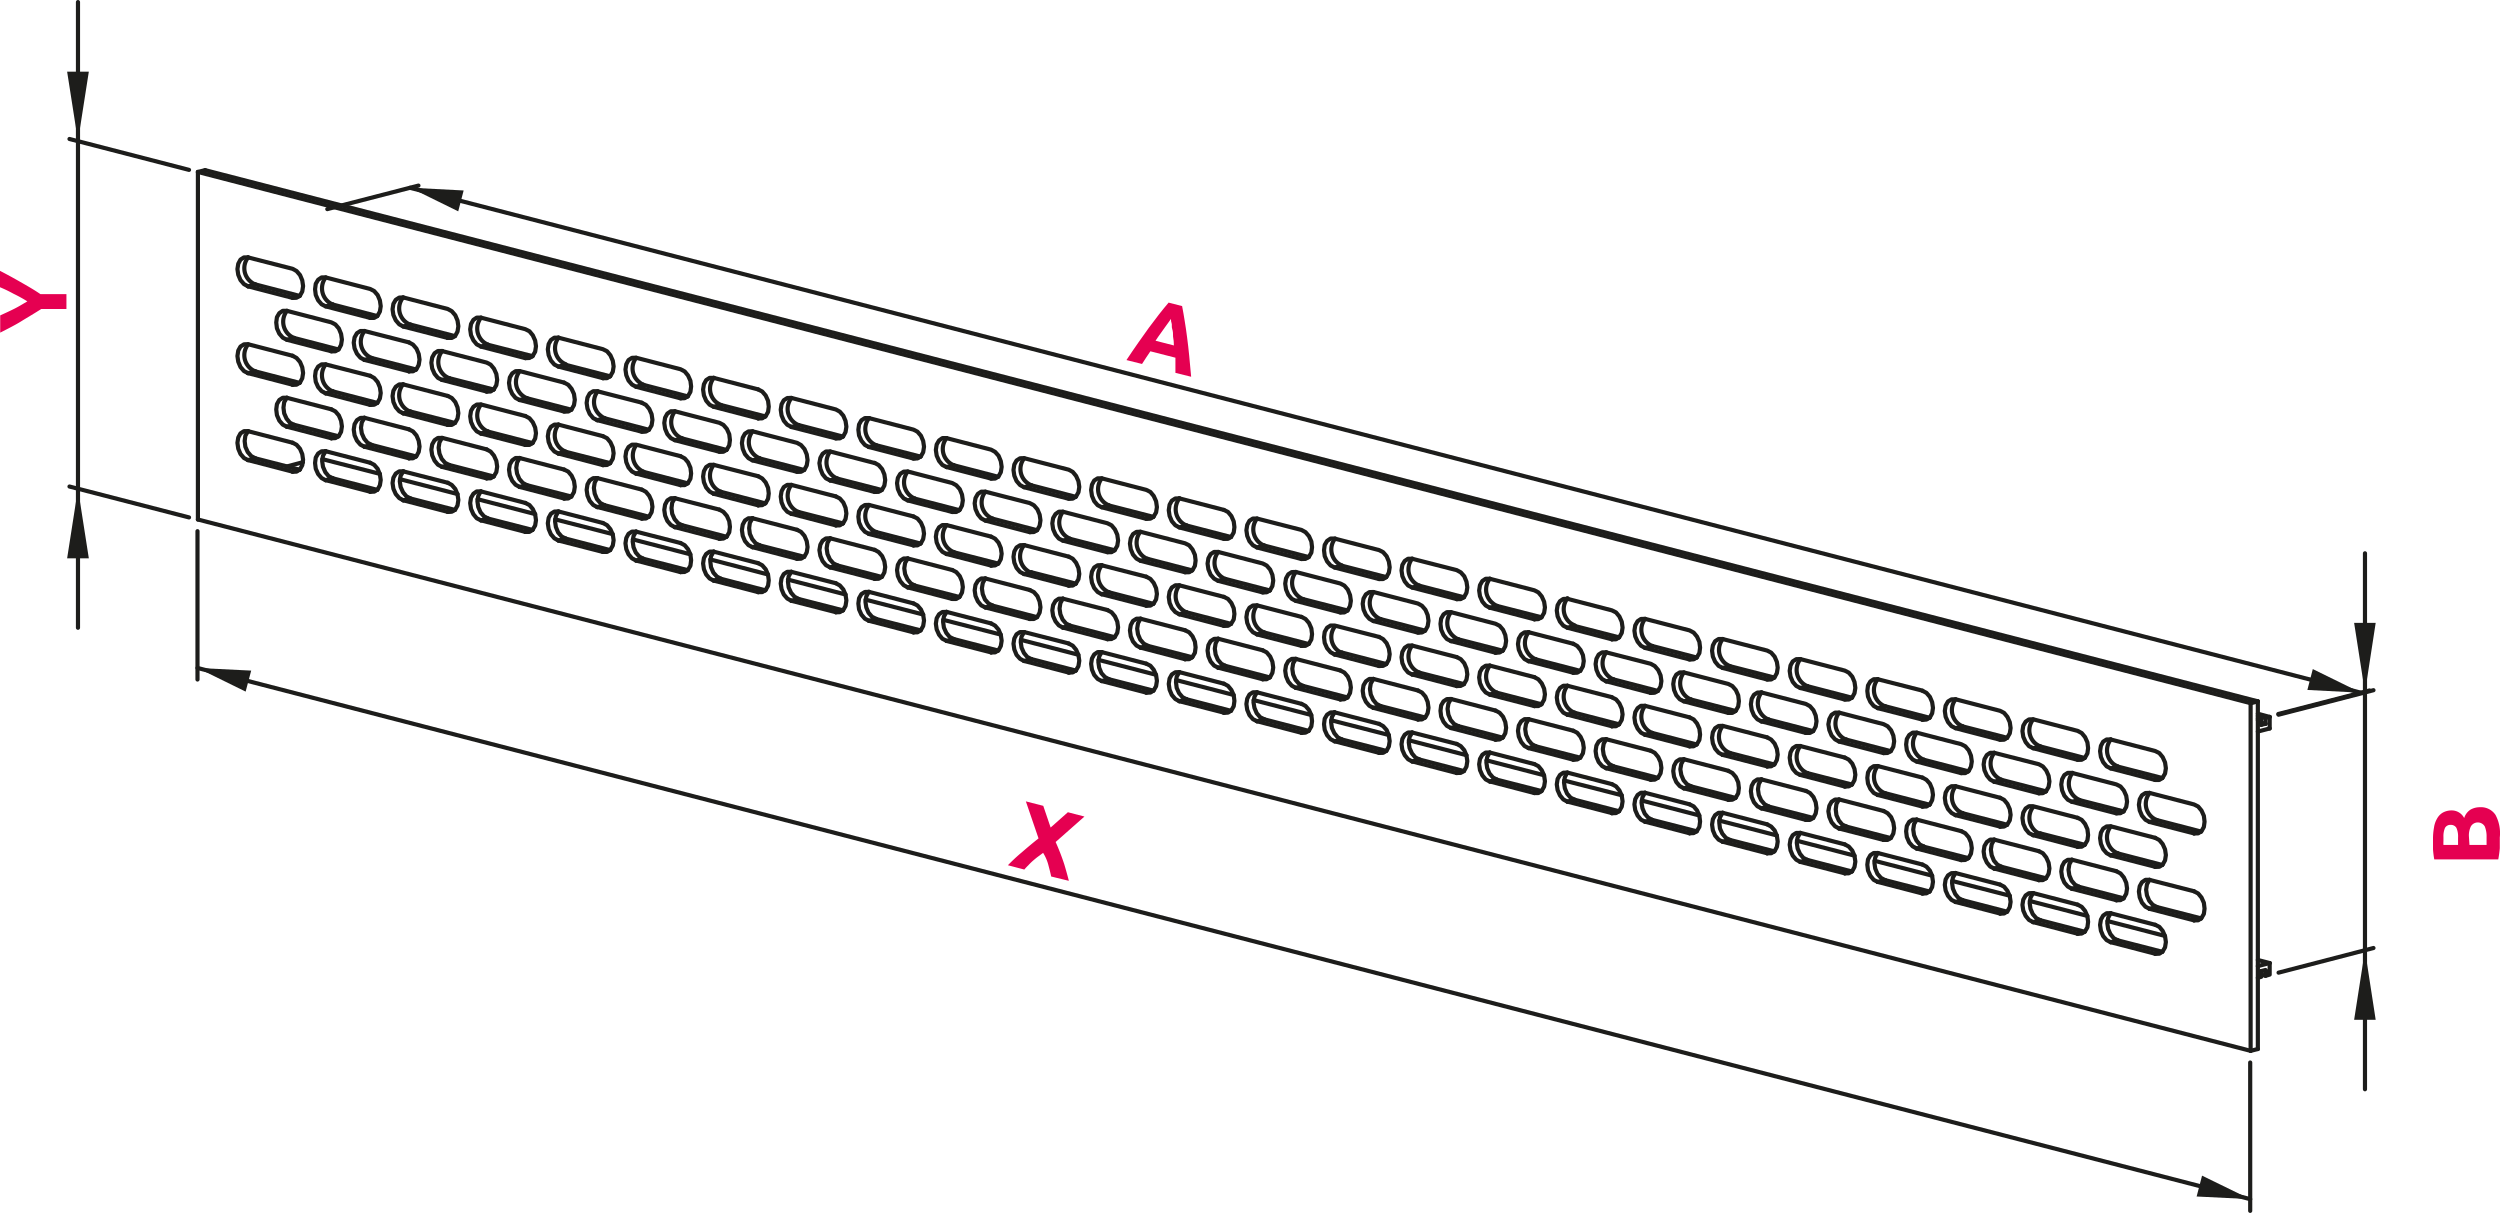<svg xmlns="http://www.w3.org/2000/svg" width="63.38mm" height="30.75mm" viewBox="0 0 179.66 87.18"><defs><style>.cls-1{fill:none;stroke:#1d1d1b;stroke-linecap:round;stroke-linejoin:round;stroke-width:0.3px;}.cls-2{fill:#1d1d1b;}.cls-3{fill:#e50051;}</style></defs><g id="Warstwa_2" data-name="Warstwa 2"><g id="Warstwa_1-2" data-name="Warstwa 1"><line class="cls-1" x1="162.27" y1="75.4" x2="161.75" y2="75.53"/><line class="cls-1" x1="161.75" y1="50.54" x2="161.75" y2="75.53"/><line class="cls-1" x1="162.27" y1="50.41" x2="161.75" y2="50.55"/><line class="cls-1" x1="162.27" y1="75.4" x2="162.27" y2="50.41"/><line class="cls-1" x1="23.8" y1="31.5" x2="20.6" y2="30.67"/><polyline class="cls-1" points="23.8 29.42 24.09 29.57 24.34 29.86 24.5 30.24 24.56 30.65 24.5 31.04 24.34 31.33 24.09 31.49 23.8 31.5"/><line class="cls-1" x1="20.6" y1="28.59" x2="23.8" y2="29.42"/><polyline class="cls-1" points="20.6 30.67 20.31 30.52 20.06 30.23 19.89 29.84 19.84 29.43 19.89 29.05 20.06 28.75 20.31 28.59 20.6 28.59"/><line class="cls-1" x1="29.38" y1="32.94" x2="26.18" y2="32.11"/><polyline class="cls-1" points="29.38 30.86 29.67 31.01 29.92 31.3 30.08 31.68 30.14 32.1 30.08 32.48 29.92 32.78 29.67 32.94 29.38 32.94"/><line class="cls-1" x1="26.18" y1="30.03" x2="29.38" y2="30.86"/><polyline class="cls-1" points="26.18 32.11 25.89 31.96 25.64 31.67 25.47 31.29 25.41 30.88 25.47 30.49 25.64 30.2 25.89 30.04 26.18 30.03"/><line class="cls-1" x1="34.96" y1="34.38" x2="31.76" y2="33.56"/><polyline class="cls-1" points="34.96 32.3 35.25 32.46 35.49 32.75 35.66 33.13 35.72 33.54 35.66 33.93 35.49 34.22 35.25 34.38 34.96 34.38"/><line class="cls-1" x1="31.76" y1="31.47" x2="34.96" y2="32.3"/><polyline class="cls-1" points="31.76 33.56 31.46 33.4 31.22 33.11 31.05 32.73 30.99 32.32 31.05 31.94 31.22 31.64 31.46 31.48 31.76 31.48"/><line class="cls-1" x1="40.53" y1="35.83" x2="37.33" y2="35"/><polyline class="cls-1" points="40.53 33.75 40.83 33.9 41.07 34.19 41.24 34.57 41.3 34.99 41.24 35.37 41.07 35.66 40.83 35.83 40.53 35.83"/><line class="cls-1" x1="37.33" y1="32.92" x2="40.53" y2="33.75"/><polyline class="cls-1" points="37.33 35 37.04 34.84 36.8 34.56 36.63 34.17 36.57 33.76 36.63 33.38 36.8 33.09 37.04 32.92 37.33 32.92"/><line class="cls-1" x1="46.11" y1="37.27" x2="42.91" y2="36.44"/><polyline class="cls-1" points="46.11 35.19 46.41 35.35 46.65 35.64 46.82 36.02 46.88 36.43 46.82 36.81 46.65 37.11 46.41 37.27 46.11 37.27"/><line class="cls-1" x1="42.91" y1="34.36" x2="46.11" y2="35.19"/><polyline class="cls-1" points="42.91 36.45 42.62 36.29 42.37 36 42.21 35.62 42.15 35.21 42.21 34.82 42.37 34.53 42.62 34.37 42.91 34.36"/><line class="cls-1" x1="51.69" y1="38.72" x2="48.49" y2="37.89"/><polyline class="cls-1" points="51.69 36.63 51.98 36.79 52.23 37.08 52.4 37.46 52.45 37.87 52.4 38.26 52.23 38.55 51.98 38.71 51.69 38.72"/><line class="cls-1" x1="48.49" y1="35.81" x2="51.69" y2="36.63"/><polyline class="cls-1" points="48.49 37.89 48.2 37.73 47.95 37.44 47.79 37.06 47.73 36.65 47.79 36.27 47.95 35.97 48.2 35.81 48.49 35.81"/><line class="cls-1" x1="57.27" y1="40.16" x2="54.07" y2="39.33"/><polyline class="cls-1" points="57.27 38.08 57.56 38.23 57.81 38.52 57.97 38.9 58.03 39.32 57.97 39.7 57.81 39.99 57.56 40.16 57.27 40.16"/><line class="cls-1" x1="54.07" y1="37.25" x2="57.27" y2="38.08"/><polyline class="cls-1" points="54.07 39.33 53.78 39.18 53.53 38.89 53.37 38.51 53.31 38.09 53.37 37.71 53.53 37.41 53.78 37.25 54.07 37.25"/><line class="cls-1" x1="62.85" y1="41.6" x2="59.65" y2="40.78"/><polyline class="cls-1" points="62.85 39.52 63.14 39.68 63.39 39.97 63.55 40.35 63.61 40.76 63.55 41.14 63.39 41.44 63.14 41.6 62.85 41.6"/><line class="cls-1" x1="59.65" y1="38.69" x2="62.85" y2="39.52"/><polyline class="cls-1" points="59.65 40.78 59.35 40.62 59.11 40.33 58.95 39.95 58.88 39.54 58.95 39.15 59.11 38.86 59.35 38.7 59.65 38.69"/><line class="cls-1" x1="68.43" y1="43.05" x2="65.23" y2="42.22"/><polyline class="cls-1" points="68.43 40.97 68.72 41.12 68.97 41.41 69.13 41.79 69.19 42.2 69.13 42.59 68.97 42.88 68.72 43.05 68.43 43.05"/><line class="cls-1" x1="65.23" y1="40.14" x2="68.43" y2="40.97"/><polyline class="cls-1" points="65.23 42.22 64.94 42.06 64.69 41.77 64.52 41.4 64.46 40.98 64.52 40.6 64.69 40.3 64.94 40.14 65.23 40.14"/><line class="cls-1" x1="74.01" y1="44.49" x2="70.81" y2="43.66"/><polyline class="cls-1" points="74 42.41 74.3 42.56 74.55 42.85 74.71 43.24 74.77 43.65 74.71 44.03 74.55 44.33 74.3 44.49 74 44.49"/><line class="cls-1" x1="70.81" y1="41.58" x2="74.01" y2="42.41"/><polyline class="cls-1" points="70.81 43.66 70.51 43.51 70.27 43.22 70.1 42.84 70.04 42.43 70.1 42.04 70.27 41.75 70.51 41.58 70.81 41.58"/><line class="cls-1" x1="79.59" y1="45.94" x2="76.38" y2="45.11"/><polyline class="cls-1" points="79.58 43.85 79.88 44.01 80.12 44.3 80.29 44.68 80.35 45.09 80.29 45.48 80.12 45.77 79.88 45.93 79.58 45.94"/><line class="cls-1" x1="76.38" y1="43.03" x2="79.59" y2="43.85"/><polyline class="cls-1" points="76.38 45.11 76.09 44.95 75.85 44.66 75.68 44.28 75.62 43.87 75.68 43.49 75.85 43.19 76.09 43.03 76.38 43.03"/><line class="cls-1" x1="85.16" y1="47.38" x2="81.96" y2="46.55"/><polyline class="cls-1" points="85.16 45.3 85.46 45.45 85.7 45.74 85.87 46.12 85.92 46.53 85.87 46.92 85.7 47.21 85.46 47.38 85.16 47.38"/><line class="cls-1" x1="81.96" y1="44.47" x2="85.16" y2="45.3"/><polyline class="cls-1" points="81.96 46.55 81.67 46.4 81.42 46.11 81.26 45.73 81.2 45.31 81.26 44.93 81.42 44.63 81.67 44.47 81.96 44.47"/><line class="cls-1" x1="90.74" y1="48.82" x2="87.54" y2="47.99"/><polyline class="cls-1" points="90.74 46.74 91.03 46.89 91.28 47.19 91.44 47.56 91.5 47.98 91.44 48.36 91.28 48.66 91.03 48.82 90.74 48.82"/><line class="cls-1" x1="87.54" y1="45.91" x2="90.74" y2="46.74"/><polyline class="cls-1" points="87.54 47.99 87.25 47.84 87 47.55 86.84 47.17 86.78 46.76 86.84 46.37 87 46.08 87.25 45.92 87.54 45.91"/><line class="cls-1" x1="96.32" y1="50.27" x2="93.12" y2="49.44"/><polyline class="cls-1" points="96.32 48.19 96.61 48.34 96.86 48.63 97.02 49.01 97.08 49.42 97.02 49.81 96.86 50.1 96.61 50.26 96.32 50.27"/><line class="cls-1" x1="93.12" y1="47.36" x2="96.32" y2="48.19"/><polyline class="cls-1" points="93.12 49.44 92.83 49.28 92.58 48.99 92.42 48.61 92.36 48.2 92.42 47.82 92.58 47.52 92.83 47.36 93.12 47.35"/><line class="cls-1" x1="101.9" y1="51.71" x2="98.7" y2="50.88"/><polyline class="cls-1" points="101.9 49.63 102.19 49.78 102.44 50.07 102.6 50.45 102.66 50.87 102.6 51.25 102.44 51.55 102.19 51.71 101.9 51.71"/><line class="cls-1" x1="98.7" y1="48.8" x2="101.9" y2="49.63"/><polyline class="cls-1" points="98.7 50.88 98.41 50.73 98.16 50.44 97.99 50.06 97.93 49.65 97.99 49.26 98.16 48.97 98.41 48.8 98.7 48.8"/><line class="cls-1" x1="107.48" y1="53.16" x2="104.28" y2="52.33"/><polyline class="cls-1" points="107.47 51.07 107.77 51.23 108.02 51.52 108.18 51.9 108.24 52.31 108.18 52.7 108.02 52.99 107.77 53.15 107.47 53.16"/><line class="cls-1" x1="104.28" y1="50.24" x2="107.47" y2="51.07"/><polyline class="cls-1" points="104.28 52.33 103.98 52.17 103.74 51.88 103.57 51.5 103.52 51.09 103.57 50.7 103.74 50.41 103.98 50.25 104.28 50.24"/><line class="cls-1" x1="113.06" y1="54.6" x2="109.85" y2="53.77"/><polyline class="cls-1" points="113.06 52.52 113.35 52.67 113.59 52.96 113.76 53.34 113.82 53.75 113.76 54.14 113.59 54.43 113.35 54.59 113.06 54.6"/><line class="cls-1" x1="109.85" y1="51.69" x2="113.06" y2="52.52"/><polyline class="cls-1" points="109.85 53.77 109.56 53.62 109.32 53.33 109.15 52.94 109.09 52.53 109.15 52.15 109.32 51.85 109.56 51.69 109.85 51.69"/><line class="cls-1" x1="118.63" y1="56.04" x2="115.44" y2="55.22"/><polyline class="cls-1" points="118.63 53.96 118.92 54.11 119.17 54.41 119.34 54.78 119.4 55.2 119.34 55.58 119.17 55.88 118.92 56.04 118.63 56.04"/><line class="cls-1" x1="115.43" y1="53.13" x2="118.63" y2="53.96"/><polyline class="cls-1" points="115.43 55.22 115.14 55.06 114.89 54.77 114.73 54.39 114.67 53.98 114.73 53.59 114.89 53.3 115.14 53.14 115.43 53.13"/><line class="cls-1" x1="124.21" y1="57.48" x2="121.01" y2="56.66"/><polyline class="cls-1" points="124.21 55.41 124.5 55.56 124.75 55.85 124.92 56.23 124.97 56.64 124.92 57.02 124.75 57.32 124.5 57.48 124.21 57.48"/><line class="cls-1" x1="121.01" y1="54.57" x2="124.21" y2="55.4"/><polyline class="cls-1" points="121.01 56.66 120.72 56.5 120.47 56.21 120.31 55.83 120.25 55.42 120.31 55.04 120.47 54.74 120.72 54.58 121.01 54.58"/><line class="cls-1" x1="129.79" y1="58.93" x2="126.59" y2="58.1"/><polyline class="cls-1" points="129.79 56.85 130.08 57 130.33 57.29 130.49 57.67 130.55 58.09 130.49 58.47 130.33 58.77 130.08 58.93 129.79 58.93"/><line class="cls-1" x1="126.59" y1="56.02" x2="129.79" y2="56.85"/><polyline class="cls-1" points="126.59 58.1 126.3 57.95 126.05 57.66 125.89 57.28 125.83 56.87 125.89 56.48 126.05 56.19 126.3 56.02 126.59 56.02"/><line class="cls-1" x1="135.37" y1="60.37" x2="132.17" y2="59.55"/><polyline class="cls-1" points="135.37 58.29 135.66 58.45 135.91 58.73 136.07 59.12 136.13 59.53 136.07 59.91 135.91 60.21 135.66 60.37 135.37 60.37"/><line class="cls-1" x1="132.17" y1="57.46" x2="135.37" y2="58.29"/><polyline class="cls-1" points="132.17 59.55 131.88 59.39 131.63 59.1 131.47 58.72 131.4 58.31 131.47 57.92 131.63 57.63 131.88 57.47 132.17 57.47"/><line class="cls-1" x1="140.95" y1="61.82" x2="137.75" y2="60.99"/><polyline class="cls-1" points="140.95 59.74 141.24 59.89 141.49 60.18 141.65 60.56 141.71 60.97 141.65 61.36 141.49 61.65 141.24 61.81 140.95 61.82"/><line class="cls-1" x1="137.75" y1="58.91" x2="140.95" y2="59.74"/><polyline class="cls-1" points="137.75 60.99 137.46 60.83 137.21 60.55 137.04 60.16 136.99 59.75 137.04 59.37 137.21 59.07 137.46 58.91 137.75 58.91"/><line class="cls-1" x1="146.53" y1="63.26" x2="143.32" y2="62.43"/><polyline class="cls-1" points="146.53 61.18 146.82 61.33 147.06 61.63 147.23 62.01 147.29 62.42 147.23 62.8 147.06 63.1 146.82 63.26 146.53 63.26"/><line class="cls-1" x1="143.32" y1="60.35" x2="146.53" y2="61.18"/><polyline class="cls-1" points="143.32 62.43 143.03 62.28 142.79 61.99 142.62 61.61 142.56 61.2 142.62 60.81 142.79 60.52 143.03 60.35 143.32 60.35"/><polyline class="cls-1" points="154.89 66.47 155.19 66.62 155.43 66.91 155.6 67.29 155.66 67.71 155.6 68.09 155.43 68.38 155.19 68.55 154.89 68.55"/><line class="cls-1" x1="151.69" y1="65.64" x2="154.89" y2="66.47"/><polyline class="cls-1" points="151.69 67.72 151.4 67.57 151.15 67.28 150.99 66.9 150.93 66.48 150.99 66.1 151.15 65.81 151.4 65.64 151.69 65.64"/><line class="cls-1" x1="154.89" y1="68.55" x2="151.69" y2="67.72"/><polyline class="cls-1" points="149.31 65.02 149.61 65.18 149.85 65.47 150.02 65.85 150.07 66.26 150.02 66.65 149.85 66.94 149.61 67.1 149.31 67.11"/><line class="cls-1" x1="146.12" y1="64.19" x2="149.31" y2="65.02"/><polyline class="cls-1" points="146.12 66.28 145.82 66.12 145.58 65.83 145.41 65.45 145.35 65.04 145.41 64.66 145.58 64.36 145.82 64.2 146.12 64.19"/><line class="cls-1" x1="149.31" y1="67.11" x2="146.12" y2="66.28"/><polyline class="cls-1" points="143.74 63.58 144.03 63.73 144.27 64.03 144.44 64.41 144.5 64.82 144.44 65.2 144.27 65.5 144.03 65.66 143.74 65.66"/><line class="cls-1" x1="140.54" y1="62.75" x2="143.74" y2="63.58"/><polyline class="cls-1" points="140.54 64.83 140.25 64.68 140 64.39 139.83 64.01 139.77 63.6 139.83 63.21 140 62.92 140.25 62.76 140.54 62.75"/><line class="cls-1" x1="143.74" y1="65.66" x2="140.54" y2="64.83"/><polyline class="cls-1" points="138.16 62.14 138.45 62.29 138.7 62.58 138.86 62.96 138.92 63.38 138.86 63.76 138.7 64.05 138.45 64.21 138.16 64.22"/><line class="cls-1" x1="134.95" y1="61.31" x2="138.16" y2="62.14"/><polyline class="cls-1" points="134.95 63.39 134.66 63.24 134.42 62.95 134.25 62.57 134.2 62.15 134.25 61.77 134.42 61.47 134.66 61.31 134.95 61.31"/><line class="cls-1" x1="138.16" y1="64.22" x2="134.95" y2="63.39"/><polyline class="cls-1" points="132.58 60.69 132.87 60.85 133.12 61.14 133.28 61.52 133.34 61.93 133.28 62.31 133.12 62.61 132.87 62.77 132.58 62.77"/><line class="cls-1" x1="129.38" y1="59.86" x2="132.58" y2="60.69"/><polyline class="cls-1" points="129.38 61.95 129.09 61.79 128.84 61.5 128.68 61.12 128.62 60.71 128.68 60.33 128.84 60.03 129.09 59.87 129.38 59.87"/><line class="cls-1" x1="132.58" y1="62.77" x2="129.38" y2="61.95"/><polyline class="cls-1" points="127 59.25 127.29 59.41 127.54 59.69 127.7 60.08 127.76 60.49 127.7 60.87 127.54 61.17 127.29 61.33 127 61.33"/><line class="cls-1" x1="123.8" y1="58.42" x2="127" y2="59.25"/><polyline class="cls-1" points="123.8 60.5 123.51 60.35 123.26 60.06 123.1 59.68 123.04 59.27 123.1 58.88 123.26 58.59 123.51 58.42 123.8 58.42"/><line class="cls-1" x1="127" y1="61.33" x2="123.8" y2="60.5"/><polyline class="cls-1" points="121.42 57.81 121.72 57.96 121.96 58.25 122.13 58.63 122.18 59.04 122.13 59.43 121.96 59.72 121.72 59.88 121.42 59.89"/><line class="cls-1" x1="118.22" y1="56.98" x2="121.42" y2="57.81"/><polyline class="cls-1" points="118.22 59.06 117.93 58.91 117.69 58.62 117.52 58.23 117.46 57.82 117.52 57.44 117.69 57.14 117.93 56.98 118.22 56.98"/><line class="cls-1" x1="121.42" y1="59.89" x2="118.22" y2="59.06"/><polyline class="cls-1" points="115.84 56.36 116.14 56.52 116.38 56.81 116.55 57.19 116.61 57.6 116.55 57.98 116.38 58.28 116.14 58.44 115.84 58.45"/><line class="cls-1" x1="112.64" y1="55.53" x2="115.84" y2="56.36"/><polyline class="cls-1" points="112.64 57.62 112.35 57.46 112.11 57.17 111.94 56.79 111.88 56.38 111.94 55.99 112.11 55.7 112.35 55.54 112.64 55.53"/><line class="cls-1" x1="115.84" y1="58.44" x2="112.65" y2="57.62"/><polyline class="cls-1" points="110.27 54.92 110.56 55.07 110.8 55.36 110.97 55.74 111.03 56.16 110.97 56.54 110.8 56.84 110.56 57 110.27 57"/><line class="cls-1" x1="107.07" y1="54.09" x2="110.27" y2="54.92"/><polyline class="cls-1" points="107.06 56.17 106.77 56.02 106.53 55.73 106.36 55.35 106.3 54.93 106.36 54.55 106.53 54.25 106.77 54.09 107.06 54.09"/><line class="cls-1" x1="110.27" y1="57" x2="107.07" y2="56.17"/><polyline class="cls-1" points="104.69 53.47 104.98 53.63 105.23 53.92 105.39 54.3 105.45 54.71 105.39 55.1 105.23 55.39 104.98 55.55 104.69 55.56"/><line class="cls-1" x1="101.49" y1="52.65" x2="104.69" y2="53.47"/><polyline class="cls-1" points="101.48 54.73 101.19 54.57 100.95 54.28 100.78 53.9 100.72 53.49 100.78 53.11 100.95 52.81 101.19 52.65 101.48 52.65"/><line class="cls-1" x1="104.69" y1="55.56" x2="101.49" y2="54.73"/><polyline class="cls-1" points="99.11 52.03 99.4 52.19 99.65 52.47 99.81 52.86 99.87 53.27 99.81 53.65 99.65 53.95 99.4 54.11 99.11 54.11"/><line class="cls-1" x1="95.91" y1="51.2" x2="99.11" y2="52.03"/><polyline class="cls-1" points="95.91 53.28 95.62 53.13 95.37 52.84 95.2 52.46 95.15 52.05 95.2 51.66 95.37 51.37 95.62 51.21 95.91 51.2"/><line class="cls-1" x1="99.11" y1="54.11" x2="95.91" y2="53.28"/><polyline class="cls-1" points="93.53 50.59 93.82 50.74 94.07 51.03 94.24 51.41 94.29 51.83 94.24 52.21 94.07 52.5 93.82 52.66 93.53 52.67"/><line class="cls-1" x1="90.33" y1="49.76" x2="93.53" y2="50.59"/><polyline class="cls-1" points="90.33 51.84 90.04 51.69 89.79 51.4 89.63 51.02 89.57 50.6 89.63 50.22 89.79 49.92 90.04 49.76 90.33 49.76"/><line class="cls-1" x1="93.53" y1="52.67" x2="90.33" y2="51.84"/><polyline class="cls-1" points="87.95 49.14 88.25 49.3 88.49 49.59 88.66 49.97 88.71 50.38 88.66 50.76 88.49 51.06 88.25 51.22 87.95 51.23"/><line class="cls-1" x1="84.75" y1="48.31" x2="87.95" y2="49.14"/><polyline class="cls-1" points="84.75 50.4 84.46 50.24 84.21 49.95 84.05 49.57 83.99 49.16 84.05 48.77 84.21 48.48 84.46 48.32 84.75 48.31"/><line class="cls-1" x1="87.95" y1="51.22" x2="84.75" y2="50.4"/><polyline class="cls-1" points="82.37 47.7 82.67 47.85 82.91 48.14 83.08 48.52 83.14 48.94 83.08 49.32 82.91 49.62 82.67 49.78 82.37 49.78"/><line class="cls-1" x1="79.17" y1="46.87" x2="82.37" y2="47.7"/><polyline class="cls-1" points="79.17 48.95 78.88 48.8 78.63 48.51 78.47 48.13 78.41 47.71 78.47 47.33 78.63 47.04 78.88 46.87 79.17 46.87"/><line class="cls-1" x1="82.37" y1="49.78" x2="79.17" y2="48.95"/><polyline class="cls-1" points="76.8 46.26 77.09 46.41 77.33 46.7 77.5 47.08 77.56 47.49 77.5 47.88 77.33 48.17 77.09 48.33 76.8 48.34"/><line class="cls-1" x1="73.6" y1="45.43" x2="76.8" y2="46.25"/><polyline class="cls-1" points="73.59 47.51 73.3 47.35 73.05 47.07 72.89 46.68 72.83 46.27 72.89 45.89 73.05 45.59 73.3 45.43 73.59 45.43"/><line class="cls-1" x1="76.8" y1="48.34" x2="73.6" y2="47.51"/><polyline class="cls-1" points="71.22 44.81 71.51 44.97 71.76 45.26 71.92 45.64 71.98 46.05 71.92 46.43 71.76 46.73 71.51 46.89 71.22 46.89"/><line class="cls-1" x1="68.02" y1="43.98" x2="71.22" y2="44.81"/><polyline class="cls-1" points="68.02 46.06 67.72 45.91 67.48 45.62 67.31 45.24 67.25 44.83 67.31 44.44 67.48 44.15 67.72 43.99 68.02 43.98"/><line class="cls-1" x1="71.22" y1="46.89" x2="68.02" y2="46.07"/><polyline class="cls-1" points="65.64 43.37 65.93 43.52 66.18 43.81 66.34 44.19 66.4 44.6 66.34 44.99 66.18 45.28 65.93 45.45 65.64 45.45"/><line class="cls-1" x1="62.44" y1="42.54" x2="65.64" y2="43.37"/><polyline class="cls-1" points="62.44 44.62 62.15 44.47 61.9 44.18 61.73 43.8 61.68 43.38 61.73 43 61.9 42.7 62.15 42.55 62.44 42.54"/><line class="cls-1" x1="65.64" y1="45.45" x2="62.44" y2="44.62"/><polyline class="cls-1" points="60.06 41.92 60.35 42.08 60.6 42.37 60.76 42.75 60.82 43.16 60.76 43.55 60.6 43.84 60.35 44 60.06 44.01"/><line class="cls-1" x1="56.86" y1="41.1" x2="60.06" y2="41.92"/><polyline class="cls-1" points="56.86 43.18 56.57 43.02 56.32 42.73 56.16 42.35 56.1 41.94 56.16 41.56 56.32 41.26 56.57 41.1 56.86 41.1"/><line class="cls-1" x1="60.06" y1="44" x2="56.86" y2="43.18"/><polyline class="cls-1" points="54.48 40.48 54.77 40.63 55.02 40.92 55.19 41.31 55.24 41.72 55.19 42.1 55.02 42.4 54.77 42.56 54.48 42.56"/><line class="cls-1" x1="51.28" y1="39.65" x2="54.48" y2="40.48"/><polyline class="cls-1" points="51.28 41.73 50.99 41.58 50.74 41.29 50.58 40.91 50.52 40.5 50.58 40.11 50.74 39.82 50.99 39.65 51.28 39.65"/><line class="cls-1" x1="54.48" y1="42.56" x2="51.28" y2="41.73"/><polyline class="cls-1" points="48.9 39.03 49.2 39.19 49.44 39.48 49.61 39.86 49.66 40.27 49.61 40.66 49.44 40.95 49.2 41.11 48.9 41.12"/><line class="cls-1" x1="45.7" y1="38.21" x2="48.9" y2="39.03"/><polyline class="cls-1" points="45.7 40.29 45.41 40.13 45.16 39.84 45 39.47 44.94 39.05 45 38.67 45.16 38.37 45.41 38.21 45.7 38.21"/><line class="cls-1" x1="48.9" y1="41.12" x2="45.7" y2="40.29"/><polyline class="cls-1" points="43.32 37.59 43.62 37.75 43.86 38.04 44.03 38.42 44.09 38.83 44.03 39.21 43.86 39.51 43.62 39.67 43.32 39.67"/><line class="cls-1" x1="40.12" y1="36.76" x2="43.32" y2="37.59"/><polyline class="cls-1" points="40.12 38.85 39.83 38.69 39.58 38.4 39.42 38.02 39.36 37.61 39.42 37.22 39.58 36.93 39.83 36.77 40.12 36.76"/><line class="cls-1" x1="43.32" y1="39.67" x2="40.12" y2="38.85"/><polyline class="cls-1" points="37.74 36.15 38.04 36.3 38.28 36.59 38.45 36.97 38.51 37.39 38.45 37.77 38.28 38.06 38.04 38.23 37.74 38.23"/><line class="cls-1" x1="34.55" y1="35.32" x2="37.75" y2="36.15"/><polyline class="cls-1" points="34.55 37.4 34.25 37.25 34.01 36.96 33.84 36.58 33.78 36.16 33.84 35.78 34.01 35.49 34.25 35.32 34.55 35.32"/><line class="cls-1" x1="37.75" y1="38.23" x2="34.55" y2="37.4"/><polyline class="cls-1" points="32.17 34.7 32.46 34.86 32.71 35.15 32.87 35.53 32.93 35.94 32.87 36.33 32.71 36.62 32.46 36.78 32.17 36.79"/><line class="cls-1" x1="28.97" y1="33.88" x2="32.17" y2="34.7"/><polyline class="cls-1" points="28.97 35.96 28.68 35.8 28.43 35.51 28.26 35.13 28.2 34.72 28.26 34.34 28.43 34.04 28.68 33.88 28.97 33.88"/><line class="cls-1" x1="32.17" y1="36.79" x2="28.97" y2="35.96"/><polyline class="cls-1" points="26.59 33.26 26.88 33.41 27.13 33.7 27.29 34.09 27.35 34.5 27.29 34.88 27.13 35.18 26.88 35.34 26.59 35.34"/><line class="cls-1" x1="23.39" y1="32.43" x2="26.59" y2="33.26"/><polyline class="cls-1" points="23.39 34.52 23.1 34.36 22.85 34.07 22.68 33.69 22.63 33.28 22.68 32.89 22.85 32.6 23.1 32.44 23.39 32.43"/><line class="cls-1" x1="26.59" y1="35.34" x2="23.39" y2="34.51"/><polyline class="cls-1" points="21.01 31.82 21.3 31.97 21.55 32.26 21.71 32.64 21.77 33.05 21.71 33.44 21.55 33.73 21.3 33.9 21.01 33.9"/><line class="cls-1" x1="17.81" y1="30.99" x2="21.01" y2="31.82"/><polyline class="cls-1" points="17.81 33.07 17.52 32.92 17.27 32.63 17.11 32.25 17.05 31.83 17.11 31.45 17.27 31.15 17.52 30.99 17.81 30.99"/><line class="cls-1" x1="21.01" y1="33.9" x2="17.81" y2="33.07"/><polyline class="cls-1" points="154.48 65.32 154.19 65.17 153.94 64.88 153.78 64.5 153.72 64.08 153.78 63.7 153.94 63.41 154.19 63.24 154.48 63.24"/><line class="cls-1" x1="157.68" y1="66.15" x2="154.48" y2="65.32"/><polyline class="cls-1" points="157.68 64.06 157.98 64.22 158.22 64.51 158.39 64.89 158.44 65.31 158.39 65.69 158.22 65.98 157.98 66.15 157.68 66.15"/><line class="cls-1" x1="154.48" y1="63.24" x2="157.68" y2="64.06"/><polyline class="cls-1" points="148.9 63.88 148.61 63.72 148.36 63.43 148.2 63.05 148.14 62.64 148.2 62.26 148.36 61.96 148.61 61.8 148.9 61.8"/><line class="cls-1" x1="152.1" y1="64.7" x2="148.9" y2="63.88"/><polyline class="cls-1" points="152.1 62.62 152.4 62.78 152.64 63.07 152.81 63.45 152.87 63.86 152.81 64.24 152.64 64.54 152.4 64.7 152.1 64.7"/><line class="cls-1" x1="148.9" y1="61.79" x2="152.1" y2="62.62"/><polyline class="cls-1" points="20.6 24.42 23.8 25.25 24.09 25.25 24.34 25.09 24.5 24.79 24.56 24.41 24.5 24 24.34 23.61 24.09 23.32 23.8 23.17 20.6 22.34 20.31 22.34 20.06 22.51 19.89 22.8 19.84 23.18 19.89 23.6 20.06 23.98 20.31 24.27 20.6 24.42"/><line class="cls-1" x1="26.18" y1="25.87" x2="29.38" y2="26.69"/><polyline class="cls-1" points="29.38 26.69 29.67 26.69 29.92 26.53 30.08 26.23 30.14 25.85 30.08 25.44 29.92 25.06 29.67 24.77 29.38 24.61"/><polyline class="cls-1" points="29.38 24.61 26.18 23.79 25.89 23.79 25.64 23.95 25.47 24.25 25.41 24.63 25.47 25.04 25.64 25.42 25.89 25.71 26.18 25.87"/><line class="cls-1" x1="31.76" y1="27.31" x2="34.96" y2="28.14"/><polyline class="cls-1" points="34.96 28.14 35.25 28.14 35.49 27.97 35.66 27.68 35.72 27.3 35.66 26.88 35.49 26.5 35.25 26.21 34.96 26.06 31.75 25.23"/><polyline class="cls-1" points="31.76 25.23 31.46 25.23 31.22 25.39 31.05 25.69 30.99 26.07 31.05 26.49 31.22 26.87 31.46 27.16 31.76 27.31"/><polyline class="cls-1" points="37.33 28.75 40.53 29.58 40.83 29.58 41.07 29.42 41.24 29.12 41.3 28.74 41.24 28.32 41.07 27.95 40.83 27.66 40.53 27.5"/><polyline class="cls-1" points="40.53 27.5 37.33 26.67 37.04 26.68 36.8 26.84 36.63 27.13 36.57 27.52 36.63 27.93 36.8 28.31 37.04 28.6 37.33 28.75"/><polyline class="cls-1" points="42.91 30.2 46.11 31.03 46.41 31.02 46.65 30.86 46.82 30.57 46.88 30.18 46.82 29.77 46.65 29.39 46.41 29.1 46.11 28.95"/><polyline class="cls-1" points="46.11 28.94 42.91 28.12 42.62 28.12 42.37 28.28 42.21 28.58 42.15 28.96 42.21 29.37 42.37 29.75 42.62 30.05 42.91 30.2"/><polyline class="cls-1" points="48.49 31.64 51.69 32.47 51.98 32.47 52.23 32.31 52.4 32.01 52.45 31.63 52.4 31.21 52.23 30.83 51.98 30.54 51.69 30.39 48.49 29.56 48.2 29.56 47.95 29.73 47.79 30.02 47.73 30.4 47.79 30.82 47.95 31.2 48.2 31.49 48.49 31.64"/><polyline class="cls-1" points="54.07 33.09 57.27 33.91 57.56 33.91 57.81 33.75 57.97 33.45 58.03 33.07 57.97 32.66 57.81 32.28 57.56 31.99 57.27 31.83 54.07 31 53.78 31.01 53.53 31.17 53.37 31.46 53.31 31.85 53.37 32.26 53.53 32.64 53.78 32.93 54.07 33.09"/><polyline class="cls-1" points="59.65 34.53 62.85 35.36 63.14 35.35 63.39 35.19 63.55 34.9 63.61 34.51 63.55 34.1 63.39 33.72 63.14 33.43 62.85 33.27"/><polyline class="cls-1" points="62.85 33.28 59.65 32.45 59.35 32.45 59.11 32.62 58.95 32.91 58.88 33.29 58.95 33.7 59.11 34.09 59.35 34.38 59.65 34.53"/><polyline class="cls-1" points="65.23 35.97 68.43 36.8 68.72 36.8 68.97 36.64 69.13 36.34 69.19 35.96 69.13 35.55 68.97 35.16 68.72 34.88 68.43 34.72 65.23 33.89 64.94 33.9 64.69 34.06 64.52 34.35 64.46 34.73 64.52 35.15 64.69 35.53 64.94 35.82 65.23 35.97"/><polyline class="cls-1" points="70.81 37.42 74 38.25 74.3 38.24 74.55 38.08 74.71 37.79 74.77 37.4 74.71 36.99 74.55 36.61 74.3 36.32 74 36.16 70.81 35.34 70.51 35.34 70.27 35.5 70.1 35.8 70.04 36.18 70.1 36.59 70.27 36.97 70.51 37.26 70.81 37.42"/><polyline class="cls-1" points="76.38 38.86 79.58 39.69 79.88 39.69 80.12 39.52 80.29 39.23 80.35 38.85 80.29 38.43 80.12 38.05 79.88 37.76 79.58 37.61 76.38 36.78 76.09 36.78 75.85 36.95 75.68 37.24 75.62 37.62 75.68 38.04 75.85 38.42 76.09 38.71 76.38 38.86"/><polyline class="cls-1" points="81.96 40.31 85.16 41.13 85.46 41.13 85.7 40.97 85.87 40.67 85.92 40.29 85.87 39.88 85.7 39.5 85.46 39.2 85.16 39.05 81.96 38.22 81.67 38.23 81.42 38.39 81.26 38.69 81.2 39.07 81.26 39.48 81.42 39.86 81.67 40.15 81.96 40.31"/><polyline class="cls-1" points="87.54 41.75 90.74 42.58 91.03 42.57 91.28 42.41 91.44 42.12 91.5 41.73 91.44 41.32 91.28 40.94 91.03 40.65 90.74 40.5 87.54 39.67 87.25 39.67 87 39.83 86.84 40.13 86.78 40.51 86.84 40.92 87 41.31 87.25 41.59 87.54 41.75"/><polyline class="cls-1" points="93.12 43.19 96.32 44.02 96.61 44.02 96.86 43.85 97.02 43.56 97.08 43.18 97.02 42.77 96.86 42.38 96.61 42.09 96.32 41.94 93.12 41.11 92.83 41.12 92.58 41.28 92.42 41.57 92.36 41.95 92.42 42.37 92.58 42.75 92.83 43.04 93.12 43.19"/><polyline class="cls-1" points="98.7 44.64 101.9 45.47 102.19 45.46 102.44 45.3 102.6 45.01 102.66 44.62 102.6 44.21 102.44 43.83 102.19 43.54 101.9 43.38 98.7 42.55 98.41 42.56 98.16 42.72 97.99 43.02 97.93 43.4 97.99 43.81 98.16 44.19 98.41 44.48 98.7 44.64"/><line class="cls-1" x1="104.28" y1="46.08" x2="107.47" y2="46.91"/><polyline class="cls-1" points="107.47 46.91 107.77 46.9 108.02 46.74 108.18 46.45 108.24 46.06 108.18 45.65 108.02 45.27 107.77 44.98 107.47 44.83 104.28 44 103.98 44 103.74 44.16 103.57 44.46 103.52 44.84 103.57 45.26 103.74 45.64 103.98 45.93 104.28 46.08"/><line class="cls-1" x1="109.85" y1="47.52" x2="113.06" y2="48.35"/><polyline class="cls-1" points="113.06 48.35 113.35 48.35 113.59 48.19 113.76 47.89 113.82 47.51 113.76 47.09 113.59 46.72 113.35 46.43 113.06 46.27"/><line class="cls-1" x1="113.06" y1="46.27" x2="109.85" y2="45.44"/><polyline class="cls-1" points="109.85 45.44 109.56 45.45 109.32 45.61 109.15 45.9 109.09 46.29 109.15 46.7 109.32 47.08 109.56 47.37 109.85 47.52"/><line class="cls-1" x1="115.43" y1="48.97" x2="118.63" y2="49.8"/><polyline class="cls-1" points="118.63 49.8 118.92 49.79 119.17 49.63 119.34 49.34 119.4 48.95 119.34 48.54 119.17 48.16 118.92 47.87 118.63 47.71 115.44 46.89"/><polyline class="cls-1" points="115.43 46.89 115.14 46.89 114.89 47.05 114.73 47.35 114.67 47.73 114.73 48.14 114.89 48.52 115.14 48.81 115.43 48.97"/><polyline class="cls-1" points="121.01 50.41 124.21 51.24 124.5 51.24 124.75 51.08 124.92 50.78 124.97 50.4 124.92 49.98 124.75 49.6 124.5 49.31 124.21 49.16 121.01 48.33 120.72 48.33 120.47 48.49 120.31 48.79 120.25 49.17 120.31 49.59 120.47 49.97 120.72 50.26 121.01 50.41"/><line class="cls-1" x1="126.59" y1="51.85" x2="129.79" y2="52.68"/><polyline class="cls-1" points="129.79 52.68 130.08 52.68 130.33 52.52 130.49 52.22 130.55 51.84 130.49 51.43 130.33 51.05 130.08 50.76 129.79 50.6 126.59 49.77"/><polyline class="cls-1" points="126.59 49.77 126.3 49.78 126.05 49.94 125.89 50.23 125.83 50.62 125.89 51.03 126.05 51.41 126.3 51.7 126.59 51.85"/><polyline class="cls-1" points="132.17 53.3 135.37 54.13 135.66 54.12 135.91 53.96 136.07 53.67 136.13 53.28 136.07 52.87 135.91 52.49 135.66 52.2 135.37 52.05 132.17 51.22 131.88 51.22 131.63 51.38 131.47 51.68 131.4 52.06 131.47 52.47 131.63 52.86 131.88 53.14 132.17 53.3"/><polyline class="cls-1" points="137.75 54.74 140.95 55.57 141.24 55.57 141.49 55.41 141.65 55.11 141.71 54.73 141.65 54.31 141.49 53.93 141.24 53.64 140.95 53.49 137.75 52.66 137.46 52.66 137.21 52.83 137.04 53.12 136.99 53.51 137.04 53.92 137.21 54.3 137.46 54.59 137.75 54.74"/><polyline class="cls-1" points="143.32 56.19 146.53 57.02 146.82 57.01 147.06 56.85 147.23 56.56 147.29 56.17 147.23 55.76 147.06 55.38 146.82 55.09 146.53 54.93 143.32 54.11"/><polyline class="cls-1" points="143.32 54.11 143.03 54.11 142.79 54.27 142.62 54.57 142.56 54.95 142.62 55.36 142.79 55.74 143.03 56.03 143.32 56.19"/><polyline class="cls-1" points="154.89 60.22 155.19 60.38 155.43 60.67 155.6 61.05 155.66 61.46 155.6 61.84 155.43 62.14 155.19 62.3 154.89 62.3"/><polyline class="cls-1" points="154.89 60.22 151.69 59.39 151.4 59.4 151.15 59.56 150.99 59.85 150.93 60.24 150.99 60.65 151.15 61.03 151.4 61.32 151.69 61.48"/><line class="cls-1" x1="154.89" y1="62.3" x2="151.69" y2="61.48"/><polyline class="cls-1" points="151.69 53.15 151.4 53.15 151.15 53.31 150.99 53.61 150.93 53.99 150.99 54.41 151.15 54.78 151.4 55.08 151.69 55.23 154.89 56.06"/><polyline class="cls-1" points="154.89 56.06 155.19 56.06 155.43 55.89 155.6 55.6 155.66 55.22 155.6 54.8 155.43 54.42 155.19 54.13 154.89 53.98 151.69 53.15"/><polyline class="cls-1" points="146.12 51.7 145.82 51.71 145.58 51.87 145.41 52.16 145.35 52.55 145.41 52.96 145.58 53.34 145.82 53.63 146.12 53.78 149.31 54.61 149.61 54.61 149.85 54.45 150.02 54.15 150.07 53.77 150.02 53.36 149.85 52.98 149.61 52.69 149.31 52.53 146.12 51.7"/><polyline class="cls-1" points="140.54 50.26 140.25 50.27 140 50.42 139.83 50.72 139.77 51.1 139.83 51.52 140 51.9 140.25 52.19 140.54 52.34 143.74 53.17 144.03 53.17 144.27 53 144.44 52.71 144.5 52.33 144.44 51.91 144.27 51.53 144.03 51.24 143.74 51.09 140.54 50.26"/><polyline class="cls-1" points="134.95 48.82 134.66 48.82 134.42 48.98 134.25 49.27 134.2 49.66 134.25 50.07 134.42 50.45 134.66 50.74 134.95 50.9 138.16 51.72"/><polyline class="cls-1" points="138.16 51.73 138.45 51.72 138.7 51.56 138.86 51.27 138.92 50.88 138.86 50.47 138.7 50.09 138.45 49.8 138.16 49.65"/><line class="cls-1" x1="138.16" y1="49.64" x2="134.95" y2="48.82"/><polyline class="cls-1" points="129.38 47.37 129.09 47.38 128.84 47.54 128.68 47.83 128.62 48.22 128.68 48.63 128.84 49.01 129.09 49.3 129.38 49.45 132.58 50.28 132.87 50.28 133.12 50.12 133.28 49.82 133.34 49.44 133.28 49.02 133.12 48.64 132.87 48.35 132.58 48.2 129.38 47.37"/><polyline class="cls-1" points="123.8 45.93 123.51 45.93 123.26 46.09 123.1 46.39 123.04 46.77 123.1 47.19 123.26 47.56 123.51 47.86 123.8 48.01 127 48.84 127.29 48.84 127.54 48.67 127.7 48.38 127.76 47.99 127.7 47.58 127.54 47.2 127.29 46.91 127 46.76 123.8 45.93"/><polyline class="cls-1" points="118.22 44.48 117.93 44.49 117.69 44.65 117.52 44.95 117.46 45.33 117.52 45.74 117.69 46.12 117.93 46.41 118.22 46.57 121.42 47.4 121.72 47.39 121.96 47.23 122.13 46.94 122.18 46.55 122.13 46.14 121.96 45.76 121.72 45.47 121.42 45.31 118.22 44.48"/><polyline class="cls-1" points="112.64 43.04 112.35 43.05 112.11 43.21 111.94 43.5 111.88 43.88 111.94 44.3 112.11 44.68 112.35 44.97 112.64 45.12 115.84 45.95"/><polyline class="cls-1" points="115.84 45.95 116.14 45.95 116.38 45.79 116.55 45.49 116.61 45.11 116.55 44.69 116.38 44.31 116.14 44.02 115.84 43.87 112.64 43.04"/><polyline class="cls-1" points="107.06 41.6 106.77 41.6 106.53 41.76 106.36 42.06 106.3 42.44 106.36 42.85 106.53 43.24 106.77 43.52 107.06 43.68"/><line class="cls-1" x1="107.07" y1="43.68" x2="110.27" y2="44.51"/><polyline class="cls-1" points="110.27 44.51 110.56 44.5 110.8 44.34 110.97 44.05 111.03 43.66 110.97 43.25 110.8 42.87 110.56 42.58 110.27 42.43 107.07 41.6"/><polyline class="cls-1" points="101.48 40.16 101.19 40.16 100.95 40.32 100.78 40.61 100.72 41 100.78 41.41 100.95 41.79 101.19 42.08 101.48 42.23 104.69 43.06 104.98 43.06 105.23 42.9 105.39 42.6 105.45 42.22 105.39 41.81 105.23 41.42 104.98 41.14 104.69 40.98 101.48 40.16"/><polyline class="cls-1" points="95.91 38.71 95.62 38.71 95.37 38.88 95.2 39.17 95.15 39.55 95.2 39.97 95.37 40.35 95.62 40.64 95.91 40.79 99.11 41.62 99.4 41.62 99.65 41.45 99.81 41.16 99.87 40.78 99.81 40.36 99.65 39.98 99.4 39.69 99.11 39.54 95.91 38.71"/><polyline class="cls-1" points="90.33 37.27 90.04 37.27 89.79 37.43 89.63 37.73 89.57 38.11 89.63 38.52 89.79 38.9 90.04 39.19 90.33 39.35 93.53 40.18 93.82 40.17 94.07 40.01 94.24 39.72 94.29 39.33 94.24 38.92 94.07 38.54 93.82 38.25 93.53 38.09 90.33 37.27"/><polyline class="cls-1" points="84.75 35.82 84.46 35.83 84.21 35.99 84.05 36.28 83.99 36.67 84.05 37.08 84.21 37.46 84.46 37.75 84.75 37.91 87.95 38.73 88.25 38.73 88.49 38.57 88.66 38.27 88.71 37.89 88.66 37.48 88.49 37.09 88.25 36.8 87.95 36.65"/><line class="cls-1" x1="87.95" y1="36.65" x2="84.75" y2="35.82"/><polyline class="cls-1" points="79.17 34.38 78.88 34.38 78.63 34.54 78.47 34.84 78.41 35.22 78.47 35.64 78.63 36.02 78.88 36.31 79.17 36.46 82.37 37.29 82.67 37.28 82.91 37.12 83.08 36.83 83.14 36.45 83.08 36.03 82.91 35.65 82.67 35.36 82.37 35.21 79.17 34.38"/><polyline class="cls-1" points="73.59 32.93 73.3 32.94 73.05 33.1 72.89 33.39 72.83 33.78 72.89 34.19 73.05 34.57 73.3 34.86 73.59 35.02 76.8 35.85 77.09 35.84 77.33 35.68 77.5 35.38 77.56 35 77.5 34.59 77.33 34.21 77.09 33.92 76.8 33.76 73.59 32.93"/><polyline class="cls-1" points="68.02 31.49 67.72 31.49 67.48 31.66 67.31 31.95 67.25 32.34 67.31 32.75 67.48 33.13 67.72 33.42 68.02 33.57"/><polyline class="cls-1" points="68.02 33.57 71.22 34.4 71.51 34.4 71.76 34.23 71.92 33.94 71.98 33.56 71.92 33.15 71.76 32.76 71.51 32.48 71.22 32.32 68.02 31.49"/><polyline class="cls-1" points="62.44 30.05 62.15 30.05 61.9 30.21 61.73 30.51 61.68 30.89 61.73 31.3 61.9 31.68 62.15 31.98 62.44 32.13"/><polyline class="cls-1" points="62.44 32.13 65.64 32.96 65.93 32.95 66.18 32.79 66.34 32.5 66.4 32.11 66.34 31.7 66.18 31.32 65.93 31.03 65.64 30.88 62.44 30.05"/><polyline class="cls-1" points="56.86 28.6 56.57 28.61 56.32 28.77 56.16 29.06 56.1 29.45 56.16 29.86 56.32 30.24 56.57 30.53 56.86 30.68"/><polyline class="cls-1" points="56.86 30.69 60.06 31.51 60.35 31.51 60.6 31.35 60.76 31.05 60.82 30.67 60.76 30.26 60.6 29.88 60.35 29.59 60.06 29.43 56.86 28.6"/><polyline class="cls-1" points="51.28 27.16 50.99 27.16 50.74 27.32 50.58 27.62 50.52 28 50.58 28.42 50.74 28.8 50.99 29.09 51.28 29.24 54.48 30.07"/><polyline class="cls-1" points="54.48 30.07 54.77 30.07 55.02 29.9 55.19 29.61 55.24 29.23 55.19 28.81 55.02 28.43 54.77 28.14 54.48 27.99"/><line class="cls-1" x1="54.48" y1="27.99" x2="51.28" y2="27.16"/><polyline class="cls-1" points="45.7 25.71 45.41 25.72 45.16 25.88 45 26.18 44.94 26.56 45 26.97 45.16 27.35 45.41 27.64 45.7 27.8 48.9 28.63 49.2 28.62 49.44 28.46 49.61 28.16 49.66 27.78 49.61 27.37 49.44 26.99 49.2 26.7 48.9 26.54 45.7 25.71"/><polyline class="cls-1" points="40.12 24.27 39.83 24.27 39.58 24.44 39.42 24.73 39.36 25.11 39.42 25.53 39.58 25.91 39.83 26.2 40.12 26.35 43.32 27.18"/><polyline class="cls-1" points="43.32 27.18 43.62 27.18 43.86 27.02 44.03 26.72 44.09 26.34 44.03 25.93 43.86 25.54 43.62 25.25 43.32 25.1 40.12 24.27"/><polyline class="cls-1" points="34.55 22.83 34.25 22.83 34.01 22.99 33.84 23.29 33.78 23.67 33.84 24.09 34.01 24.46 34.25 24.75 34.55 24.91 37.74 25.74 38.04 25.73 38.28 25.57 38.45 25.28 38.51 24.89 38.45 24.48 38.28 24.1 38.04 23.81 37.74 23.66 34.55 22.83"/><polyline class="cls-1" points="28.97 21.38 28.68 21.39 28.43 21.55 28.26 21.84 28.2 22.23 28.26 22.64 28.43 23.02 28.68 23.31 28.97 23.47 32.17 24.29"/><polyline class="cls-1" points="32.17 24.29 32.46 24.29 32.71 24.13 32.87 23.83 32.93 23.45 32.87 23.04 32.71 22.66 32.46 22.37 32.17 22.21 28.97 21.38"/><polyline class="cls-1" points="23.39 19.94 23.1 19.94 22.85 20.11 22.68 20.4 22.63 20.79 22.68 21.2 22.85 21.58 23.1 21.87 23.39 22.02 26.59 22.85 26.88 22.85 27.13 22.68 27.29 22.39 27.35 22.01 27.29 21.59 27.13 21.21 26.88 20.92 26.59 20.77 23.39 19.94"/><polyline class="cls-1" points="17.81 18.5 17.52 18.5 17.27 18.66 17.11 18.96 17.05 19.34 17.11 19.75 17.27 20.13 17.52 20.42 17.81 20.58"/><polyline class="cls-1" points="17.81 20.58 21.01 21.41 21.3 21.4 21.55 21.24 21.71 20.95 21.77 20.56 21.71 20.15 21.55 19.77 21.3 19.48 21.01 19.32 17.81 18.5"/><polyline class="cls-1" points="157.68 59.9 157.98 59.9 158.22 59.74 158.39 59.44 158.44 59.06 158.39 58.64 158.22 58.26 157.98 57.97 157.68 57.82 154.48 56.99"/><polyline class="cls-1" points="154.48 56.99 154.19 57 153.94 57.16 153.78 57.45 153.72 57.84 153.78 58.25 153.94 58.63 154.19 58.92 154.48 59.08 157.68 59.9"/><polyline class="cls-1" points="152.1 58.46 152.4 58.45 152.64 58.29 152.81 58 152.87 57.62 152.81 57.2 152.64 56.82 152.4 56.53 152.1 56.38 148.9 55.55 148.61 55.55 148.36 55.71 148.2 56.01 148.14 56.39 148.2 56.81 148.36 57.19 148.61 57.48 148.9 57.63 152.1 58.46"/><polyline class="cls-1" points="149.31 58.78 146.12 57.95 145.82 57.95 145.58 58.11 145.41 58.41 145.35 58.79 145.41 59.21 145.58 59.59 145.82 59.88 146.12 60.03"/><line class="cls-1" x1="149.31" y1="60.86" x2="146.12" y2="60.03"/><polyline class="cls-1" points="149.31 58.78 149.61 58.93 149.85 59.22 150.02 59.6 150.07 60.02 150.02 60.4 149.85 60.69 149.61 60.86 149.31 60.86"/><polyline class="cls-1" points="143.74 57.34 140.54 56.51 140.25 56.51 140 56.67 139.83 56.97 139.77 57.35 139.83 57.76 140 58.15 140.25 58.43 140.54 58.59"/><line class="cls-1" x1="143.74" y1="59.41" x2="140.54" y2="58.59"/><polyline class="cls-1" points="143.74 57.34 144.03 57.49 144.27 57.78 144.44 58.16 144.5 58.57 144.44 58.96 144.27 59.25 144.03 59.41 143.74 59.41"/><line class="cls-1" x1="138.16" y1="55.89" x2="134.95" y2="55.06"/><polyline class="cls-1" points="134.95 55.06 134.66 55.07 134.42 55.23 134.25 55.52 134.2 55.91 134.25 56.32 134.42 56.7 134.66 56.99 134.95 57.14"/><line class="cls-1" x1="138.16" y1="57.97" x2="134.95" y2="57.14"/><polyline class="cls-1" points="138.16 55.89 138.45 56.05 138.7 56.33 138.86 56.72 138.92 57.13 138.86 57.51 138.7 57.81 138.45 57.97 138.16 57.97"/><polyline class="cls-1" points="132.58 54.45 129.38 53.62 129.09 53.62 128.84 53.78 128.68 54.08 128.62 54.46 128.68 54.88 128.84 55.26 129.09 55.55 129.38 55.7"/><line class="cls-1" x1="132.58" y1="56.53" x2="129.38" y2="55.7"/><polyline class="cls-1" points="132.58 54.45 132.87 54.6 133.12 54.89 133.28 55.27 133.34 55.69 133.28 56.07 133.12 56.36 132.87 56.52 132.58 56.53"/><polyline class="cls-1" points="127 53 123.8 52.17 123.51 52.18 123.26 52.34 123.1 52.63 123.04 53.02 123.1 53.43 123.26 53.81 123.51 54.1 123.8 54.26"/><line class="cls-1" x1="127" y1="55.08" x2="123.8" y2="54.26"/><polyline class="cls-1" points="127 53 127.29 53.16 127.54 53.45 127.7 53.83 127.76 54.24 127.7 54.62 127.54 54.92 127.29 55.08 127 55.09"/><polyline class="cls-1" points="121.42 51.56 118.22 50.73 117.93 50.73 117.69 50.9 117.52 51.19 117.46 51.58 117.52 51.99 117.69 52.37 117.93 52.66 118.22 52.81"/><line class="cls-1" x1="121.42" y1="53.64" x2="118.22" y2="52.81"/><polyline class="cls-1" points="121.42 51.56 121.72 51.71 121.96 52 122.13 52.38 122.18 52.8 122.13 53.18 121.96 53.48 121.72 53.64 121.42 53.64"/><line class="cls-1" x1="115.84" y1="50.11" x2="112.65" y2="49.29"/><polyline class="cls-1" points="112.64 49.29 112.35 49.29 112.11 49.45 111.94 49.75 111.88 50.13 111.94 50.54 112.11 50.92 112.35 51.22 112.64 51.37"/><line class="cls-1" x1="115.84" y1="52.2" x2="112.65" y2="51.37"/><polyline class="cls-1" points="115.84 50.12 116.14 50.27 116.38 50.56 116.55 50.94 116.61 51.35 116.55 51.74 116.38 52.03 116.14 52.2 115.84 52.2"/><line class="cls-1" x1="110.27" y1="48.67" x2="107.07" y2="47.84"/><polyline class="cls-1" points="107.06 47.84 106.77 47.85 106.53 48.01 106.36 48.3 106.3 48.69 106.36 49.1 106.53 49.48 106.77 49.77 107.06 49.92"/><line class="cls-1" x1="110.27" y1="50.75" x2="107.07" y2="49.93"/><polyline class="cls-1" points="110.27 48.67 110.56 48.83 110.8 49.12 110.97 49.5 111.03 49.91 110.97 50.29 110.8 50.59 110.56 50.75 110.27 50.75"/><polyline class="cls-1" points="104.69 47.23 101.48 46.4 101.19 46.4 100.95 46.56 100.78 46.86 100.72 47.24 100.78 47.66 100.95 48.04 101.19 48.33 101.48 48.48"/><line class="cls-1" x1="104.69" y1="49.31" x2="101.49" y2="48.48"/><polyline class="cls-1" points="104.69 47.23 104.98 47.38 105.23 47.67 105.39 48.05 105.45 48.47 105.39 48.85 105.23 49.14 104.98 49.3 104.69 49.31"/><polyline class="cls-1" points="99.11 45.78 95.91 44.96 95.62 44.96 95.37 45.12 95.2 45.42 95.15 45.8 95.2 46.21 95.37 46.59 95.62 46.88 95.91 47.04"/><line class="cls-1" x1="99.11" y1="47.87" x2="95.91" y2="47.04"/><polyline class="cls-1" points="99.11 45.78 99.4 45.94 99.65 46.23 99.81 46.61 99.87 47.02 99.81 47.41 99.65 47.7 99.4 47.86 99.11 47.87"/><polyline class="cls-1" points="93.53 44.34 90.33 43.51 90.04 43.52 89.79 43.68 89.63 43.97 89.57 44.36 89.63 44.77 89.79 45.15 90.04 45.44 90.33 45.59"/><line class="cls-1" x1="93.53" y1="46.42" x2="90.33" y2="45.6"/><polyline class="cls-1" points="93.53 44.34 93.82 44.49 94.07 44.78 94.24 45.17 94.29 45.58 94.24 45.96 94.07 46.26 93.82 46.42 93.53 46.42"/><polyline class="cls-1" points="87.95 42.9 84.75 42.07 84.46 42.07 84.21 42.23 84.05 42.53 83.99 42.91 84.05 43.33 84.21 43.7 84.46 43.99 84.75 44.15"/><line class="cls-1" x1="87.95" y1="44.98" x2="84.75" y2="44.15"/><polyline class="cls-1" points="87.95 42.9 88.25 43.05 88.49 43.34 88.66 43.72 88.71 44.13 88.66 44.52 88.49 44.81 88.25 44.98 87.95 44.98"/><line class="cls-1" x1="82.37" y1="41.45" x2="79.17" y2="40.63"/><polyline class="cls-1" points="79.17 40.62 78.88 40.63 78.63 40.79 78.47 41.09 78.41 41.47 78.47 41.88 78.63 42.26 78.88 42.55 79.17 42.71"/><line class="cls-1" x1="82.37" y1="43.53" x2="79.17" y2="42.71"/><polyline class="cls-1" points="82.37 41.45 82.67 41.61 82.91 41.9 83.08 42.28 83.14 42.69 83.08 43.08 82.91 43.37 82.67 43.53 82.37 43.53"/><line class="cls-1" x1="76.8" y1="40.01" x2="73.6" y2="39.18"/><polyline class="cls-1" points="73.59 39.18 73.3 39.19 73.05 39.35 72.89 39.64 72.83 40.02 72.89 40.44 73.05 40.82 73.3 41.11 73.59 41.26"/><line class="cls-1" x1="76.8" y1="42.09" x2="73.6" y2="41.26"/><polyline class="cls-1" points="76.8 40.01 77.09 40.16 77.33 40.45 77.5 40.83 77.56 41.25 77.5 41.63 77.33 41.92 77.09 42.09 76.8 42.09"/><polyline class="cls-1" points="71.22 38.57 68.02 37.74 67.72 37.74 67.48 37.9 67.31 38.2 67.25 38.58 67.31 38.99 67.48 39.37 67.72 39.66 68.02 39.82"/><line class="cls-1" x1="71.22" y1="40.65" x2="68.02" y2="39.82"/><polyline class="cls-1" points="71.22 38.57 71.51 38.72 71.76 39.01 71.92 39.39 71.98 39.8 71.92 40.19 71.76 40.48 71.51 40.64 71.22 40.65"/><polyline class="cls-1" points="65.64 37.12 62.44 36.29 62.15 36.3 61.9 36.46 61.73 36.75 61.68 37.14 61.73 37.55 61.9 37.93 62.15 38.22 62.44 38.37"/><line class="cls-1" x1="65.64" y1="39.2" x2="62.44" y2="38.38"/><polyline class="cls-1" points="65.64 37.12 65.93 37.27 66.18 37.57 66.34 37.95 66.4 38.36 66.34 38.74 66.18 39.04 65.93 39.2 65.64 39.2"/><polyline class="cls-1" points="60.06 35.68 56.86 34.85 56.57 34.85 56.32 35.01 56.16 35.31 56.1 35.69 56.16 36.11 56.32 36.49 56.57 36.78 56.86 36.93"/><line class="cls-1" x1="60.06" y1="37.76" x2="56.86" y2="36.93"/><polyline class="cls-1" points="60.06 35.68 60.35 35.83 60.6 36.12 60.76 36.5 60.82 36.91 60.76 37.3 60.6 37.59 60.35 37.76 60.06 37.76"/><polyline class="cls-1" points="54.48 34.23 51.28 33.41 50.99 33.41 50.74 33.57 50.58 33.87 50.52 34.25 50.58 34.66 50.74 35.04 50.99 35.33 51.28 35.49"/><line class="cls-1" x1="54.48" y1="36.32" x2="51.28" y2="35.49"/><polyline class="cls-1" points="54.48 34.23 54.77 34.39 55.02 34.68 55.19 35.06 55.24 35.47 55.19 35.85 55.02 36.15 54.77 36.31 54.48 36.32"/><polyline class="cls-1" points="48.9 32.79 45.7 31.96 45.41 31.96 45.16 32.13 45 32.42 44.94 32.81 45 33.22 45.16 33.6 45.41 33.89 45.7 34.04"/><line class="cls-1" x1="48.9" y1="34.87" x2="45.7" y2="34.04"/><polyline class="cls-1" points="48.9 32.79 49.2 32.95 49.44 33.23 49.61 33.62 49.66 34.03 49.61 34.41 49.44 34.71 49.2 34.87 48.9 34.87"/><line class="cls-1" x1="43.32" y1="31.35" x2="40.12" y2="30.52"/><polyline class="cls-1" points="40.12 30.52 39.83 30.52 39.58 30.68 39.42 30.98 39.36 31.36 39.42 31.77 39.58 32.16 39.83 32.45 40.12 32.6"/><line class="cls-1" x1="43.32" y1="33.43" x2="40.12" y2="32.6"/><polyline class="cls-1" points="43.32 31.35 43.62 31.5 43.86 31.79 44.03 32.17 44.09 32.58 44.03 32.97 43.86 33.26 43.62 33.42 43.32 33.43"/><polyline class="cls-1" points="37.74 29.9 34.55 29.07 34.25 29.08 34.01 29.24 33.84 29.53 33.78 29.92 33.84 30.33 34.01 30.71 34.25 31 34.55 31.16"/><line class="cls-1" x1="37.75" y1="31.98" x2="34.55" y2="31.16"/><polyline class="cls-1" points="37.74 29.9 38.04 30.06 38.28 30.35 38.45 30.73 38.51 31.14 38.45 31.52 38.28 31.82 38.04 31.98 37.74 31.98"/><line class="cls-1" x1="32.17" y1="28.46" x2="28.97" y2="27.63"/><polyline class="cls-1" points="28.97 27.63 28.68 27.63 28.43 27.8 28.26 28.09 28.2 28.47 28.26 28.89 28.43 29.27 28.68 29.56 28.97 29.71"/><line class="cls-1" x1="32.17" y1="30.54" x2="28.97" y2="29.71"/><polyline class="cls-1" points="32.17 28.46 32.46 28.61 32.71 28.9 32.87 29.28 32.93 29.7 32.87 30.08 32.71 30.37 32.46 30.54 32.17 30.54"/><polyline class="cls-1" points="26.59 27.01 23.39 26.19 23.1 26.19 22.85 26.35 22.68 26.65 22.63 27.03 22.68 27.44 22.85 27.82 23.1 28.11 23.39 28.27"/><line class="cls-1" x1="26.59" y1="29.1" x2="23.39" y2="28.27"/><polyline class="cls-1" points="26.59 27.01 26.88 27.17 27.13 27.46 27.29 27.84 27.35 28.25 27.29 28.64 27.13 28.93 26.88 29.09 26.59 29.1"/><polyline class="cls-1" points="21.01 25.57 17.81 24.74 17.52 24.75 17.27 24.91 17.11 25.2 17.05 25.59 17.11 26 17.27 26.38 17.52 26.67 17.81 26.82"/><line class="cls-1" x1="21.01" y1="27.65" x2="17.81" y2="26.82"/><polyline class="cls-1" points="21.01 25.57 21.3 25.73 21.55 26.02 21.71 26.4 21.77 26.81 21.71 27.19 21.55 27.49 21.3 27.65 21.01 27.65"/><line class="cls-1" x1="161.75" y1="50.54" x2="14.21" y2="12.36"/><line class="cls-1" x1="161.75" y1="75.53" x2="14.21" y2="37.34"/><line class="cls-1" x1="14.21" y1="12.36" x2="14.21" y2="37.34"/><line class="cls-1" x1="162.27" y1="50.41" x2="14.73" y2="12.23"/><line class="cls-1" x1="14.73" y1="12.23" x2="14.21" y2="12.36"/><line class="cls-1" x1="162.51" y1="51.68" x2="162.27" y2="51.75"/><line class="cls-1" x1="162.51" y1="52.1" x2="162.51" y2="51.68"/><line class="cls-1" x1="162.82" y1="52.02" x2="162.51" y2="52.1"/><line class="cls-1" x1="162.82" y1="51.6" x2="162.82" y2="52.02"/><line class="cls-1" x1="163.12" y1="51.53" x2="162.82" y2="51.6"/><line class="cls-1" x1="163.12" y1="52.36" x2="163.12" y2="51.53"/><line class="cls-1" x1="162.27" y1="52.58" x2="163.12" y2="52.36"/><line class="cls-1" x1="155" y1="58.94" x2="154.48" y2="59.08"/><line class="cls-1" x1="155" y1="58.94" x2="158.19" y2="59.77"/><line class="cls-1" x1="162.27" y1="51.62" x2="162.51" y2="51.68"/><line class="cls-1" x1="155" y1="65.19" x2="154.48" y2="65.32"/><line class="cls-1" x1="158.19" y1="66.01" x2="155" y2="65.19"/><line class="cls-1" x1="152.21" y1="55.1" x2="151.69" y2="55.23"/><line class="cls-1" x1="152.21" y1="55.1" x2="155.4" y2="55.92"/><line class="cls-1" x1="162.51" y1="51.94" x2="162.82" y2="52.02"/><line class="cls-1" x1="163.12" y1="51.53" x2="162.27" y2="51.3"/><line class="cls-1" x1="162.27" y1="51.46" x2="162.82" y2="51.6"/><path class="cls-1" d="M155.54,57a1.25,1.25,0,0,0,.2,1.76,1.39,1.39,0,0,0,.31.18" transform="translate(-1.05)"/><polyline class="cls-1" points="163.12 69.22 163.12 70.05 162.82 70.14 162.82 69.72 162.51 69.8"/><polyline class="cls-1" points="162.51 69.8 162.51 70.21 162.27 70.28"/><line class="cls-1" x1="162.27" y1="69.44" x2="163.12" y2="69.22"/><line class="cls-1" x1="163.12" y1="69.22" x2="162.27" y2="69"/><line class="cls-1" x1="155.59" y1="67.27" x2="151.46" y2="66.2"/><line class="cls-1" x1="150.01" y1="65.83" x2="145.88" y2="64.76"/><line class="cls-1" x1="144.44" y1="64.38" x2="140.3" y2="63.32"/><line class="cls-1" x1="138.86" y1="62.94" x2="134.72" y2="61.87"/><line class="cls-1" x1="133.28" y1="61.5" x2="129.14" y2="60.43"/><line class="cls-1" x1="127.7" y1="60.05" x2="123.56" y2="58.98"/><line class="cls-1" x1="122.12" y1="58.61" x2="117.99" y2="57.54"/><line class="cls-1" x1="116.55" y1="57.16" x2="112.41" y2="56.1"/><line class="cls-1" x1="110.96" y1="55.72" x2="106.83" y2="54.65"/><line class="cls-1" x1="105.39" y1="54.28" x2="101.25" y2="53.21"/><line class="cls-1" x1="99.81" y1="52.83" x2="95.67" y2="51.77"/><line class="cls-1" x1="94.23" y1="51.39" x2="90.09" y2="50.32"/><line class="cls-1" x1="88.65" y1="49.95" x2="84.52" y2="48.88"/><line class="cls-1" x1="83.07" y1="48.5" x2="78.94" y2="47.43"/><line class="cls-1" x1="77.49" y1="47.06" x2="73.36" y2="45.99"/><line class="cls-1" x1="71.91" y1="45.61" x2="67.78" y2="44.55"/><line class="cls-1" x1="66.34" y1="44.17" x2="62.2" y2="43.1"/><line class="cls-1" x1="60.76" y1="42.73" x2="56.62" y2="41.66"/><line class="cls-1" x1="55.18" y1="41.29" x2="51.04" y2="40.21"/><line class="cls-1" x1="49.6" y1="39.84" x2="45.47" y2="38.77"/><line class="cls-1" x1="44.02" y1="38.39" x2="39.89" y2="37.33"/><line class="cls-1" x1="38.45" y1="36.95" x2="34.31" y2="35.88"/><line class="cls-1" x1="32.87" y1="35.51" x2="28.73" y2="34.44"/><line class="cls-1" x1="27.29" y1="34.06" x2="23.15" y2="33"/><line class="cls-1" x1="21.76" y1="33.22" x2="20.6" y2="33.53"/><line class="cls-1" x1="152.21" y1="61.34" x2="151.69" y2="61.48"/><line class="cls-1" x1="155.4" y1="62.17" x2="152.21" y2="61.34"/><polyline class="cls-1" points="155 65.19 154.71 65.03 154.46 64.74 154.3 64.36 154.24 63.95 154.3 63.56 154.46 63.27 154.49 63.24"/><path class="cls-1" d="M152.75,53.15a1.27,1.27,0,0,0,.2,1.77,2.48,2.48,0,0,0,.31.18" transform="translate(-1.05)"/><line class="cls-1" x1="152.21" y1="67.59" x2="151.69" y2="67.72"/><line class="cls-1" x1="155.4" y1="68.41" x2="152.21" y2="67.59"/><line class="cls-1" x1="149.42" y1="57.5" x2="148.9" y2="57.63"/><line class="cls-1" x1="149.42" y1="57.5" x2="152.62" y2="58.32"/><path class="cls-1" d="M152.75,59.4a1.25,1.25,0,0,0,.2,1.76,1.65,1.65,0,0,0,.31.18" transform="translate(-1.05)"/><line class="cls-1" x1="149.42" y1="63.74" x2="148.9" y2="63.88"/><line class="cls-1" x1="152.62" y1="64.57" x2="149.42" y2="63.74"/><line class="cls-1" x1="162.51" y1="70.05" x2="162.82" y2="70.13"/><line class="cls-1" x1="146.63" y1="53.65" x2="146.12" y2="53.78"/><line class="cls-1" x1="146.63" y1="53.65" x2="149.82" y2="54.48"/><polyline class="cls-1" points="152.21 67.59 151.92 67.44 151.67 67.14 151.51 66.77 151.45 66.35 151.51 65.97 151.67 65.67 151.7 65.64"/><path class="cls-1" d="M150,55.55a1.27,1.27,0,0,0,.21,1.77,1.14,1.14,0,0,0,.3.18" transform="translate(-1.05)"/><line class="cls-1" x1="146.63" y1="59.9" x2="146.12" y2="60.03"/><line class="cls-1" x1="149.82" y1="60.72" x2="146.63" y2="59.9"/><polyline class="cls-1" points="149.42 63.74 149.13 63.59 148.88 63.3 148.72 62.92 148.66 62.51 148.72 62.12 148.88 61.83 148.91 61.8"/><path class="cls-1" d="M147.17,51.71a1.25,1.25,0,0,0,.2,1.76,1.65,1.65,0,0,0,.31.18" transform="translate(-1.05)"/><line class="cls-1" x1="146.63" y1="66.14" x2="146.12" y2="66.28"/><line class="cls-1" x1="149.82" y1="66.97" x2="146.63" y2="66.14"/><line class="cls-1" x1="143.84" y1="56.05" x2="143.32" y2="56.19"/><line class="cls-1" x1="143.84" y1="56.05" x2="147.04" y2="56.88"/><path class="cls-1" d="M147.17,58a1.27,1.27,0,0,0,.2,1.77,2.48,2.48,0,0,0,.31.18" transform="translate(-1.05)"/><line class="cls-1" x1="143.84" y1="62.3" x2="143.32" y2="62.43"/><line class="cls-1" x1="147.04" y1="63.13" x2="143.84" y2="62.3"/><line class="cls-1" x1="141.05" y1="52.21" x2="140.54" y2="52.34"/><line class="cls-1" x1="141.05" y1="52.21" x2="144.25" y2="53.03"/><polyline class="cls-1" points="146.63 66.14 146.34 65.99 146.09 65.7 145.93 65.32 145.87 64.91 145.93 64.52 146.09 64.23 146.12 64.2"/><path class="cls-1" d="M144.38,54.11a1.25,1.25,0,0,0,.21,1.76,1.2,1.2,0,0,0,.31.18" transform="translate(-1.05)"/><line class="cls-1" x1="141.05" y1="58.45" x2="140.54" y2="58.59"/><line class="cls-1" x1="144.25" y1="59.28" x2="141.05" y2="58.45"/><polyline class="cls-1" points="143.84 62.3 143.55 62.15 143.3 61.86 143.14 61.47 143.08 61.06 143.14 60.68 143.3 60.38 143.33 60.35"/><path class="cls-1" d="M141.6,50.26a1.27,1.27,0,0,0,.2,1.77,1.57,1.57,0,0,0,.31.18" transform="translate(-1.05)"/><line class="cls-1" x1="141.05" y1="64.7" x2="140.54" y2="64.83"/><line class="cls-1" x1="144.25" y1="65.53" x2="141.05" y2="64.7"/><line class="cls-1" x1="138.27" y1="54.61" x2="137.75" y2="54.74"/><line class="cls-1" x1="138.27" y1="54.61" x2="141.46" y2="55.44"/><path class="cls-1" d="M141.6,56.51a1.27,1.27,0,0,0,.2,1.77,1.54,1.54,0,0,0,.31.17" transform="translate(-1.05)"/><line class="cls-1" x1="138.27" y1="60.85" x2="137.75" y2="60.99"/><line class="cls-1" x1="141.46" y1="61.68" x2="138.27" y2="60.86"/><line class="cls-1" x1="135.48" y1="50.76" x2="134.95" y2="50.9"/><line class="cls-1" x1="135.48" y1="50.76" x2="138.67" y2="51.59"/><polyline class="cls-1" points="141.05 64.7 140.76 64.55 140.52 64.26 140.35 63.87 140.29 63.46 140.35 63.08 140.52 62.78 140.54 62.75"/><path class="cls-1" d="M138.81,52.66a1.25,1.25,0,0,0,.2,1.77,1.2,1.2,0,0,0,.31.18" transform="translate(-1.05)"/><line class="cls-1" x1="135.48" y1="57.01" x2="134.95" y2="57.14"/><line class="cls-1" x1="138.67" y1="57.84" x2="135.48" y2="57.01"/><polyline class="cls-1" points="138.27 60.85 137.97 60.7 137.73 60.41 137.56 60.03 137.5 59.62 137.56 59.23 137.73 58.94 137.75 58.91"/><path class="cls-1" d="M136,48.82a1.25,1.25,0,0,0,.2,1.76,1.2,1.2,0,0,0,.31.18" transform="translate(-1.05)"/><line class="cls-1" x1="135.48" y1="63.26" x2="134.95" y2="63.39"/><line class="cls-1" x1="138.67" y1="64.08" x2="135.48" y2="63.26"/><line class="cls-1" x1="132.69" y1="53.16" x2="132.17" y2="53.3"/><line class="cls-1" x1="132.69" y1="53.16" x2="135.88" y2="53.99"/><path class="cls-1" d="M136,55.06a1.27,1.27,0,0,0,.2,1.77,1.2,1.2,0,0,0,.31.18" transform="translate(-1.05)"/><line class="cls-1" x1="132.69" y1="59.41" x2="132.17" y2="59.55"/><line class="cls-1" x1="135.88" y1="60.24" x2="132.69" y2="59.41"/><line class="cls-1" x1="129.9" y1="49.32" x2="129.38" y2="49.45"/><line class="cls-1" x1="129.9" y1="49.32" x2="133.09" y2="50.15"/><polyline class="cls-1" points="135.48 63.26 135.18 63.1 134.93 62.81 134.77 62.43 134.71 62.02 134.77 61.63 134.93 61.34 134.96 61.31"/><path class="cls-1" d="M133.23,51.22a1.27,1.27,0,0,0,.2,1.77,1.17,1.17,0,0,0,.31.17" transform="translate(-1.05)"/><line class="cls-1" x1="129.9" y1="55.57" x2="129.38" y2="55.7"/><line class="cls-1" x1="133.09" y1="56.39" x2="129.9" y2="55.57"/><polyline class="cls-1" points="132.69 59.41 132.39 59.26 132.15 58.97 131.98 58.59 131.93 58.17 131.98 57.79 132.15 57.49 132.17 57.47"/><path class="cls-1" d="M130.44,47.37a1.27,1.27,0,0,0,.2,1.77,1.2,1.2,0,0,0,.31.18" transform="translate(-1.05)"/><line class="cls-1" x1="129.9" y1="61.81" x2="129.38" y2="61.95"/><line class="cls-1" x1="133.09" y1="62.64" x2="129.9" y2="61.81"/><line class="cls-1" x1="127.11" y1="51.72" x2="126.59" y2="51.85"/><line class="cls-1" x1="127.11" y1="51.72" x2="130.3" y2="52.55"/><path class="cls-1" d="M130.44,53.62a1.27,1.27,0,0,0,.2,1.77,1.57,1.57,0,0,0,.31.18" transform="translate(-1.05)"/><line class="cls-1" x1="127.11" y1="57.97" x2="126.59" y2="58.1"/><line class="cls-1" x1="130.3" y1="58.79" x2="127.11" y2="57.97"/><line class="cls-1" x1="124.32" y1="47.88" x2="123.8" y2="48.01"/><line class="cls-1" x1="124.32" y1="47.88" x2="127.51" y2="48.7"/><polyline class="cls-1" points="129.9 61.81 129.6 61.66 129.36 61.37 129.19 60.99 129.13 60.57 129.19 60.19 129.36 59.9 129.38 59.87"/><path class="cls-1" d="M127.65,49.77a1.27,1.27,0,0,0,.2,1.77,1.2,1.2,0,0,0,.31.18" transform="translate(-1.05)"/><line class="cls-1" x1="124.32" y1="54.12" x2="123.8" y2="54.26"/><line class="cls-1" x1="127.51" y1="54.95" x2="124.32" y2="54.12"/><polyline class="cls-1" points="127.11 57.97 126.82 57.81 126.57 57.52 126.4 57.14 126.34 56.73 126.4 56.35 126.57 56.05 126.59 56.02"/><path class="cls-1" d="M124.86,45.93a1.27,1.27,0,0,0,.2,1.77,1.92,1.92,0,0,0,.31.18" transform="translate(-1.05)"/><line class="cls-1" x1="124.32" y1="60.37" x2="123.8" y2="60.5"/><line class="cls-1" x1="127.51" y1="61.19" x2="124.32" y2="60.37"/><line class="cls-1" x1="121.53" y1="50.28" x2="121.01" y2="50.41"/><line class="cls-1" x1="121.53" y1="50.28" x2="124.72" y2="51.1"/><path class="cls-1" d="M124.86,52.18a1.25,1.25,0,0,0,.2,1.76,1.39,1.39,0,0,0,.31.18" transform="translate(-1.05)"/><line class="cls-1" x1="121.53" y1="56.52" x2="121.01" y2="56.66"/><line class="cls-1" x1="124.72" y1="57.35" x2="121.53" y2="56.52"/><line class="cls-1" x1="118.74" y1="46.43" x2="118.22" y2="46.57"/><line class="cls-1" x1="118.74" y1="46.43" x2="121.93" y2="47.26"/><polyline class="cls-1" points="124.32 60.37 124.03 60.22 123.78 59.92 123.61 59.55 123.56 59.13 123.61 58.75 123.78 58.45 123.81 58.42"/><path class="cls-1" d="M122.07,48.33a1.27,1.27,0,0,0,.2,1.77,1.2,1.2,0,0,0,.31.18" transform="translate(-1.05)"/><line class="cls-1" x1="118.74" y1="52.68" x2="118.22" y2="52.81"/><line class="cls-1" x1="121.93" y1="53.51" x2="118.74" y2="52.68"/><polyline class="cls-1" points="121.53 56.52 121.24 56.37 120.99 56.08 120.83 55.7 120.76 55.29 120.83 54.9 120.99 54.61 121.02 54.58"/><path class="cls-1" d="M119.28,44.48a1.27,1.27,0,0,0,.2,1.77,1.2,1.2,0,0,0,.31.18" transform="translate(-1.05)"/><line class="cls-1" x1="118.74" y1="58.93" x2="118.22" y2="59.06"/><line class="cls-1" x1="121.93" y1="59.75" x2="118.74" y2="58.93"/><line class="cls-1" x1="115.95" y1="48.83" x2="115.43" y2="48.97"/><line class="cls-1" x1="115.95" y1="48.83" x2="119.14" y2="49.66"/><path class="cls-1" d="M119.28,50.73a1.27,1.27,0,0,0,.2,1.77,1.2,1.2,0,0,0,.31.18" transform="translate(-1.05)"/><line class="cls-1" x1="115.95" y1="55.08" x2="115.43" y2="55.21"/><line class="cls-1" x1="119.14" y1="55.91" x2="115.95" y2="55.08"/><line class="cls-1" x1="113.16" y1="44.99" x2="112.64" y2="45.12"/><line class="cls-1" x1="113.16" y1="44.99" x2="116.35" y2="45.81"/><polyline class="cls-1" points="118.74 58.93 118.45 58.77 118.2 58.48 118.04 58.1 117.97 57.69 118.04 57.3 118.2 57.01 118.23 56.98"/><path class="cls-1" d="M116.49,46.89a1.25,1.25,0,0,0,.21,1.76.92.92,0,0,0,.3.18" transform="translate(-1.05)"/><line class="cls-1" x1="113.16" y1="51.23" x2="112.64" y2="51.37"/><line class="cls-1" x1="116.35" y1="52.06" x2="113.16" y2="51.23"/><polyline class="cls-1" points="115.95 55.08 115.66 54.92 115.41 54.64 115.25 54.25 115.19 53.84 115.25 53.46 115.41 53.16 115.44 53.14"/><path class="cls-1" d="M113.7,43a1.27,1.27,0,0,0,.2,1.77,1.45,1.45,0,0,0,.32.18" transform="translate(-1.05)"/><line class="cls-1" x1="113.16" y1="57.48" x2="112.64" y2="57.62"/><line class="cls-1" x1="116.35" y1="58.31" x2="113.16" y2="57.48"/><line class="cls-1" x1="110.37" y1="47.39" x2="109.85" y2="47.53"/><line class="cls-1" x1="110.37" y1="47.39" x2="113.56" y2="48.22"/><path class="cls-1" d="M113.7,49.29a1.25,1.25,0,0,0,.2,1.76,1.14,1.14,0,0,0,.32.18" transform="translate(-1.05)"/><line class="cls-1" x1="110.37" y1="53.64" x2="109.85" y2="53.77"/><line class="cls-1" x1="113.56" y1="54.46" x2="110.37" y2="53.64"/><line class="cls-1" x1="107.58" y1="43.55" x2="107.07" y2="43.68"/><line class="cls-1" x1="107.58" y1="43.55" x2="110.78" y2="44.37"/><polyline class="cls-1" points="113.16 57.48 112.87 57.33 112.62 57.04 112.46 56.66 112.4 56.24 112.46 55.86 112.62 55.56 112.65 55.54"/><path class="cls-1" d="M110.91,45.44a1.26,1.26,0,0,0,.21,1.77,1.2,1.2,0,0,0,.31.18" transform="translate(-1.05)"/><line class="cls-1" x1="107.58" y1="49.79" x2="107.07" y2="49.92"/><line class="cls-1" x1="110.78" y1="50.62" x2="107.58" y2="49.79"/><polyline class="cls-1" points="110.37 53.64 110.08 53.48 109.84 53.19 109.67 52.81 109.61 52.4 109.67 52.02 109.84 51.72 109.86 51.69"/><path class="cls-1" d="M108.12,41.6a1.25,1.25,0,0,0,.21,1.76,1.17,1.17,0,0,0,.3.19" transform="translate(-1.05)"/><line class="cls-1" x1="107.58" y1="56.04" x2="107.07" y2="56.17"/><line class="cls-1" x1="110.78" y1="56.86" x2="107.58" y2="56.04"/><line class="cls-1" x1="104.8" y1="45.95" x2="104.28" y2="46.08"/><line class="cls-1" x1="104.8" y1="45.95" x2="107.99" y2="46.77"/><path class="cls-1" d="M108.12,47.85a1.25,1.25,0,0,0,.21,1.76,1.14,1.14,0,0,0,.3.18" transform="translate(-1.05)"/><line class="cls-1" x1="104.8" y1="52.19" x2="104.28" y2="52.32"/><line class="cls-1" x1="107.99" y1="53.02" x2="104.8" y2="52.19"/><line class="cls-1" x1="102.01" y1="42.1" x2="101.49" y2="42.23"/><line class="cls-1" x1="102.01" y1="42.1" x2="105.2" y2="42.93"/><polyline class="cls-1" points="107.58 56.04 107.29 55.88 107.04 55.59 106.88 55.21 106.82 54.8 106.88 54.41 107.04 54.12 107.07 54.09"/><path class="cls-1" d="M105.33,44a1.25,1.25,0,0,0,.21,1.76,1.23,1.23,0,0,0,.31.19" transform="translate(-1.05)"/><line class="cls-1" x1="102.01" y1="48.35" x2="101.49" y2="48.48"/><line class="cls-1" x1="105.2" y1="49.17" x2="102.01" y2="48.35"/><polyline class="cls-1" points="104.8 52.19 104.5 52.04 104.25 51.75 104.09 51.37 104.03 50.95 104.09 50.57 104.25 50.27 104.28 50.25"/><path class="cls-1" d="M102.54,40.15a1.26,1.26,0,0,0,.21,1.77,1.2,1.2,0,0,0,.31.18" transform="translate(-1.05)"/><line class="cls-1" x1="102.01" y1="54.59" x2="101.49" y2="54.73"/><line class="cls-1" x1="105.2" y1="55.42" x2="102.01" y2="54.59"/><line class="cls-1" x1="99.22" y1="44.5" x2="98.7" y2="44.64"/><line class="cls-1" x1="99.22" y1="44.5" x2="102.41" y2="45.33"/><path class="cls-1" d="M102.54,46.4a1.26,1.26,0,0,0,.21,1.77,1.57,1.57,0,0,0,.31.18" transform="translate(-1.05)"/><line class="cls-1" x1="99.22" y1="50.75" x2="98.7" y2="50.88"/><line class="cls-1" x1="102.41" y1="51.57" x2="99.22" y2="50.75"/><line class="cls-1" x1="96.43" y1="40.66" x2="95.91" y2="40.79"/><line class="cls-1" x1="96.43" y1="40.66" x2="99.62" y2="41.48"/><polyline class="cls-1" points="102 54.59 101.71 54.44 101.47 54.15 101.3 53.77 101.24 53.35 101.3 52.97 101.47 52.68 101.49 52.65"/><path class="cls-1" d="M99.76,42.56a1.25,1.25,0,0,0,.2,1.76,1.2,1.2,0,0,0,.31.18" transform="translate(-1.05)"/><line class="cls-1" x1="96.43" y1="46.9" x2="95.91" y2="47.04"/><line class="cls-1" x1="99.62" y1="47.73" x2="96.43" y2="46.9"/><polyline class="cls-1" points="99.22 50.75 98.92 50.59 98.68 50.3 98.51 49.92 98.45 49.51 98.51 49.13 98.68 48.83 98.7 48.8"/><path class="cls-1" d="M97,38.71a1.26,1.26,0,0,0,.2,1.77,1.57,1.57,0,0,0,.31.18" transform="translate(-1.05)"/><line class="cls-1" x1="96.43" y1="53.15" x2="95.91" y2="53.28"/><line class="cls-1" x1="99.62" y1="53.97" x2="96.43" y2="53.15"/><line class="cls-1" x1="93.64" y1="43.06" x2="93.12" y2="43.19"/><line class="cls-1" x1="93.64" y1="43.06" x2="96.83" y2="43.88"/><path class="cls-1" d="M97,45a1.26,1.26,0,0,0,.2,1.77,1.54,1.54,0,0,0,.31.17" transform="translate(-1.05)"/><line class="cls-1" x1="93.64" y1="49.3" x2="93.12" y2="49.44"/><line class="cls-1" x1="96.83" y1="50.13" x2="93.64" y2="49.3"/><line class="cls-1" x1="90.85" y1="39.21" x2="90.33" y2="39.35"/><line class="cls-1" x1="90.85" y1="39.21" x2="94.04" y2="40.04"/><polyline class="cls-1" points="96.43 53.15 96.14 53 95.89 52.7 95.72 52.33 95.66 51.91 95.72 51.53 95.89 51.23 95.91 51.2"/><path class="cls-1" d="M94.18,41.11a1.26,1.26,0,0,0,.2,1.77,1.2,1.2,0,0,0,.31.18" transform="translate(-1.05)"/><line class="cls-1" x1="90.85" y1="45.46" x2="90.33" y2="45.59"/><line class="cls-1" x1="94.04" y1="46.29" x2="90.85" y2="45.46"/><polyline class="cls-1" points="93.64 49.3 93.35 49.15 93.1 48.86 92.93 48.48 92.87 48.07 92.93 47.68 93.1 47.39 93.13 47.36"/><path class="cls-1" d="M91.39,37.27a1.25,1.25,0,0,0,.2,1.76,1.09,1.09,0,0,0,.31.18" transform="translate(-1.05)"/><line class="cls-1" x1="90.85" y1="51.7" x2="90.33" y2="51.84"/><line class="cls-1" x1="94.04" y1="52.53" x2="90.85" y2="51.7"/><line class="cls-1" x1="88.06" y1="41.61" x2="87.54" y2="41.75"/><line class="cls-1" x1="88.06" y1="41.61" x2="91.25" y2="42.44"/><path class="cls-1" d="M91.39,43.51a1.27,1.27,0,0,0,.2,1.77,1.39,1.39,0,0,0,.31.18" transform="translate(-1.05)"/><line class="cls-1" x1="88.06" y1="47.86" x2="87.54" y2="48"/><line class="cls-1" x1="91.25" y1="48.69" x2="88.06" y2="47.86"/><line class="cls-1" x1="85.27" y1="37.77" x2="84.75" y2="37.91"/><line class="cls-1" x1="85.27" y1="37.77" x2="88.46" y2="38.6"/><polyline class="cls-1" points="90.85 51.7 90.56 51.55 90.31 51.26 90.15 50.88 90.08 50.47 90.15 50.08 90.31 49.79 90.34 49.76"/><path class="cls-1" d="M88.6,39.67a1.27,1.27,0,0,0,.2,1.77,1.57,1.57,0,0,0,.31.18" transform="translate(-1.05)"/><line class="cls-1" x1="85.27" y1="44.01" x2="84.75" y2="44.15"/><line class="cls-1" x1="88.46" y1="44.84" x2="85.27" y2="44.01"/><polyline class="cls-1" points="88.06 47.86 87.77 47.71 87.52 47.42 87.36 47.04 87.3 46.62 87.36 46.24 87.52 45.94 87.55 45.91"/><path class="cls-1" d="M85.81,35.82a1.27,1.27,0,0,0,.2,1.77,1.2,1.2,0,0,0,.31.18" transform="translate(-1.05)"/><line class="cls-1" x1="85.27" y1="50.26" x2="84.75" y2="50.4"/><line class="cls-1" x1="88.46" y1="51.09" x2="85.27" y2="50.26"/><line class="cls-1" x1="82.48" y1="40.17" x2="81.96" y2="40.31"/><line class="cls-1" x1="82.48" y1="40.17" x2="85.67" y2="41"/><path class="cls-1" d="M85.81,42.07a1.25,1.25,0,0,0,.2,1.76,1,1,0,0,0,.31.18" transform="translate(-1.05)"/><line class="cls-1" x1="82.48" y1="46.42" x2="81.96" y2="46.55"/><line class="cls-1" x1="85.67" y1="47.24" x2="82.48" y2="46.42"/><line class="cls-1" x1="79.69" y1="36.33" x2="79.17" y2="36.46"/><line class="cls-1" x1="79.69" y1="36.33" x2="82.88" y2="37.15"/><polyline class="cls-1" points="85.27 50.26 84.98 50.11 84.73 49.82 84.56 49.44 84.51 49.02 84.56 48.64 84.73 48.34 84.76 48.32"/><path class="cls-1" d="M83,38.22a1.27,1.27,0,0,0,.2,1.77,1.39,1.39,0,0,0,.31.18" transform="translate(-1.05)"/><line class="cls-1" x1="79.69" y1="42.57" x2="79.17" y2="42.71"/><line class="cls-1" x1="82.88" y1="43.4" x2="79.69" y2="42.57"/><polyline class="cls-1" points="82.48 46.42 82.19 46.26 81.94 45.97 81.78 45.59 81.72 45.18 81.78 44.8 81.94 44.5 81.97 44.47"/><path class="cls-1" d="M80.23,34.38a1.26,1.26,0,0,0,.21,1.77,1.83,1.83,0,0,0,.3.18" transform="translate(-1.05)"/><line class="cls-1" x1="79.69" y1="48.82" x2="79.17" y2="48.95"/><line class="cls-1" x1="82.88" y1="49.64" x2="79.69" y2="48.82"/><line class="cls-1" x1="76.9" y1="38.73" x2="76.38" y2="38.86"/><line class="cls-1" x1="76.9" y1="38.73" x2="80.09" y2="39.55"/><path class="cls-1" d="M80.23,40.63a1.25,1.25,0,0,0,.21,1.76,1.33,1.33,0,0,0,.3.18" transform="translate(-1.05)"/><line class="cls-1" x1="76.9" y1="44.97" x2="76.38" y2="45.11"/><line class="cls-1" x1="80.09" y1="45.8" x2="76.9" y2="44.97"/><line class="cls-1" x1="74.11" y1="34.88" x2="73.59" y2="35.02"/><line class="cls-1" x1="74.11" y1="34.88" x2="77.3" y2="35.71"/><polyline class="cls-1" points="79.69 48.82 79.4 48.66 79.15 48.38 78.99 47.99 78.93 47.58 78.99 47.19 79.15 46.9 79.18 46.87"/><path class="cls-1" d="M77.44,36.78a1.26,1.26,0,0,0,.21,1.77,1.57,1.57,0,0,0,.31.18" transform="translate(-1.05)"/><line class="cls-1" x1="74.11" y1="41.13" x2="73.59" y2="41.26"/><line class="cls-1" x1="77.31" y1="41.95" x2="74.11" y2="41.13"/><polyline class="cls-1" points="76.9 44.97 76.61 44.82 76.36 44.53 76.2 44.15 76.14 43.74 76.2 43.35 76.36 43.06 76.39 43.03"/><path class="cls-1" d="M74.65,32.94a1.25,1.25,0,0,0,.21,1.76,1.33,1.33,0,0,0,.3.18" transform="translate(-1.05)"/><line class="cls-1" x1="74.11" y1="47.37" x2="73.59" y2="47.51"/><line class="cls-1" x1="77.31" y1="48.2" x2="74.11" y2="47.37"/><line class="cls-1" x1="71.33" y1="37.28" x2="70.81" y2="37.42"/><line class="cls-1" x1="71.33" y1="37.28" x2="74.52" y2="38.11"/><path class="cls-1" d="M74.65,39.18A1.26,1.26,0,0,0,74.86,41a1.33,1.33,0,0,0,.3.18" transform="translate(-1.05)"/><line class="cls-1" x1="71.33" y1="43.53" x2="70.81" y2="43.66"/><line class="cls-1" x1="74.52" y1="44.36" x2="71.33" y2="43.53"/><line class="cls-1" x1="68.54" y1="33.44" x2="68.02" y2="33.57"/><line class="cls-1" x1="68.54" y1="33.44" x2="71.73" y2="34.27"/><polyline class="cls-1" points="74.11 47.37 73.82 47.22 73.58 46.93 73.41 46.55 73.35 46.14 73.41 45.75 73.58 45.46 73.6 45.43"/><path class="cls-1" d="M71.86,35.34a1.25,1.25,0,0,0,.21,1.76,1.2,1.2,0,0,0,.31.18" transform="translate(-1.05)"/><line class="cls-1" x1="68.54" y1="39.68" x2="68.02" y2="39.82"/><line class="cls-1" x1="71.73" y1="40.51" x2="68.53" y2="39.69"/><polyline class="cls-1" points="71.33 43.53 71.03 43.37 70.78 43.09 70.62 42.7 70.56 42.29 70.62 41.91 70.78 41.61 70.81 41.58"/><path class="cls-1" d="M69.07,31.49a1.26,1.26,0,0,0,.21,1.77,1.2,1.2,0,0,0,.31.18" transform="translate(-1.05)"/><line class="cls-1" x1="68.54" y1="45.93" x2="68.02" y2="46.07"/><line class="cls-1" x1="71.73" y1="46.76" x2="68.53" y2="45.93"/><line class="cls-1" x1="65.74" y1="35.84" x2="65.23" y2="35.97"/><line class="cls-1" x1="65.74" y1="35.84" x2="68.94" y2="36.67"/><path class="cls-1" d="M69.07,37.74a1.25,1.25,0,0,0,.21,1.76,1,1,0,0,0,.31.18" transform="translate(-1.05)"/><line class="cls-1" x1="65.74" y1="42.09" x2="65.23" y2="42.22"/><line class="cls-1" x1="68.94" y1="42.91" x2="65.74" y2="42.09"/><line class="cls-1" x1="62.96" y1="32" x2="62.44" y2="32.13"/><line class="cls-1" x1="62.96" y1="32" x2="66.15" y2="32.82"/><polyline class="cls-1" points="68.53 45.93 68.24 45.78 68 45.49 67.83 45.11 67.77 44.69 67.83 44.31 68 44.02 68.02 43.98"/><path class="cls-1" d="M66.28,33.89a1.27,1.27,0,0,0,.21,1.77,1.2,1.2,0,0,0,.31.18" transform="translate(-1.05)"/><line class="cls-1" x1="62.96" y1="38.24" x2="62.44" y2="38.37"/><line class="cls-1" x1="66.15" y1="39.07" x2="62.96" y2="38.24"/><polyline class="cls-1" points="65.74 42.09 65.45 41.93 65.21 41.64 65.04 41.26 64.98 40.85 65.04 40.46 65.21 40.17 65.23 40.14"/><path class="cls-1" d="M63.5,30.05a1.27,1.27,0,0,0,.2,1.77A1.57,1.57,0,0,0,64,32" transform="translate(-1.05)"/><line class="cls-1" x1="62.96" y1="44.49" x2="62.44" y2="44.62"/><line class="cls-1" x1="66.15" y1="45.31" x2="62.96" y2="44.49"/><line class="cls-1" x1="60.17" y1="34.4" x2="59.65" y2="34.53"/><line class="cls-1" x1="60.17" y1="34.4" x2="63.36" y2="35.22"/><path class="cls-1" d="M63.5,36.3a1.25,1.25,0,0,0,.2,1.76,1.2,1.2,0,0,0,.31.18" transform="translate(-1.05)"/><line class="cls-1" x1="60.17" y1="40.64" x2="59.65" y2="40.78"/><line class="cls-1" x1="63.36" y1="41.47" x2="60.17" y2="40.64"/><line class="cls-1" x1="57.38" y1="30.55" x2="56.86" y2="30.69"/><line class="cls-1" x1="57.38" y1="30.55" x2="60.57" y2="31.38"/><polyline class="cls-1" points="62.96 44.48 62.66 44.33 62.41 44.04 62.25 43.66 62.19 43.25 62.25 42.87 62.41 42.57 62.44 42.54"/><path class="cls-1" d="M60.71,32.45a1.27,1.27,0,0,0,.2,1.77,1.57,1.57,0,0,0,.31.18" transform="translate(-1.05)"/><line class="cls-1" x1="57.38" y1="36.8" x2="56.86" y2="36.93"/><line class="cls-1" x1="60.57" y1="37.62" x2="57.38" y2="36.8"/><polyline class="cls-1" points="60.17 40.64 59.88 40.49 59.63 40.2 59.46 39.82 59.4 39.4 59.46 39.02 59.63 38.73 59.66 38.7"/><path class="cls-1" d="M57.92,28.61a1.25,1.25,0,0,0,.2,1.76,1.2,1.2,0,0,0,.31.18" transform="translate(-1.05)"/><line class="cls-1" x1="57.38" y1="43.05" x2="56.86" y2="43.18"/><line class="cls-1" x1="60.57" y1="43.87" x2="57.38" y2="43.05"/><line class="cls-1" x1="54.59" y1="32.95" x2="54.07" y2="33.09"/><line class="cls-1" x1="54.59" y1="32.95" x2="57.78" y2="33.78"/><path class="cls-1" d="M57.92,34.85a1.27,1.27,0,0,0,.2,1.77,1.2,1.2,0,0,0,.31.18" transform="translate(-1.05)"/><line class="cls-1" x1="54.59" y1="39.2" x2="54.07" y2="39.33"/><line class="cls-1" x1="57.78" y1="40.02" x2="54.59" y2="39.2"/><line class="cls-1" x1="51.8" y1="29.11" x2="51.28" y2="29.24"/><line class="cls-1" x1="51.8" y1="29.11" x2="54.99" y2="29.93"/><polyline class="cls-1" points="57.38 43.05 57.09 42.89 56.84 42.6 56.67 42.22 56.62 41.8 56.67 41.42 56.84 41.13 56.87 41.1"/><path class="cls-1" d="M55.13,31a1.25,1.25,0,0,0,.2,1.76,1.2,1.2,0,0,0,.31.18" transform="translate(-1.05)"/><line class="cls-1" x1="51.8" y1="35.35" x2="51.28" y2="35.49"/><line class="cls-1" x1="54.99" y1="36.18" x2="51.8" y2="35.35"/><polyline class="cls-1" points="54.59 39.2 54.3 39.05 54.05 38.75 53.88 38.37 53.83 37.96 53.88 37.58 54.05 37.28 54.08 37.25"/><path class="cls-1" d="M52.34,27.16a1.27,1.27,0,0,0,.2,1.77,1.92,1.92,0,0,0,.31.18" transform="translate(-1.05)"/><line class="cls-1" x1="51.8" y1="41.6" x2="51.28" y2="41.73"/><line class="cls-1" x1="54.99" y1="42.43" x2="51.8" y2="41.6"/><line class="cls-1" x1="49.01" y1="31.51" x2="48.49" y2="31.64"/><line class="cls-1" x1="49.01" y1="31.51" x2="52.2" y2="32.34"/><path class="cls-1" d="M52.34,33.41a1.25,1.25,0,0,0,.2,1.76,1.39,1.39,0,0,0,.31.18" transform="translate(-1.05)"/><line class="cls-1" x1="49.01" y1="37.76" x2="48.49" y2="37.89"/><line class="cls-1" x1="52.2" y1="38.58" x2="49.01" y2="37.75"/><line class="cls-1" x1="46.22" y1="27.66" x2="45.7" y2="27.8"/><line class="cls-1" x1="46.22" y1="27.66" x2="49.41" y2="28.49"/><polyline class="cls-1" points="51.8 41.6 51.51 41.44 51.26 41.16 51.09 40.77 51.04 40.36 51.09 39.98 51.26 39.68 51.29 39.65"/><path class="cls-1" d="M49.55,29.56a1.27,1.27,0,0,0,.2,1.77,1.39,1.39,0,0,0,.31.18" transform="translate(-1.05)"/><line class="cls-1" x1="46.22" y1="33.91" x2="45.7" y2="34.04"/><line class="cls-1" x1="49.41" y1="34.74" x2="46.22" y2="33.91"/><polyline class="cls-1" points="49.01 37.76 48.72 37.6 48.47 37.31 48.3 36.93 48.25 36.52 48.3 36.13 48.47 35.84 48.5 35.81"/><path class="cls-1" d="M46.76,25.72A1.25,1.25,0,0,0,47,27.48a.92.92,0,0,0,.3.18" transform="translate(-1.05)"/><line class="cls-1" x1="46.22" y1="40.16" x2="45.7" y2="40.29"/><line class="cls-1" x1="49.41" y1="40.98" x2="46.22" y2="40.16"/><line class="cls-1" x1="43.43" y1="30.06" x2="42.91" y2="30.2"/><line class="cls-1" x1="43.43" y1="30.06" x2="46.62" y2="30.89"/><path class="cls-1" d="M46.76,32A1.26,1.26,0,0,0,47,33.73a1.14,1.14,0,0,0,.3.18" transform="translate(-1.05)"/><line class="cls-1" x1="43.43" y1="36.31" x2="42.91" y2="36.45"/><line class="cls-1" x1="46.62" y1="37.14" x2="43.43" y2="36.31"/><line class="cls-1" x1="40.64" y1="26.22" x2="40.12" y2="26.35"/><line class="cls-1" x1="40.64" y1="26.22" x2="43.84" y2="27.05"/><polyline class="cls-1" points="46.22 40.16 45.93 40 45.68 39.71 45.52 39.33 45.46 38.92 45.52 38.53 45.68 38.24 45.71 38.21"/><path class="cls-1" d="M44,28.12a1.25,1.25,0,0,0,.21,1.76.92.92,0,0,0,.3.18" transform="translate(-1.05)"/><line class="cls-1" x1="40.64" y1="32.47" x2="40.12" y2="32.6"/><line class="cls-1" x1="43.84" y1="33.29" x2="40.64" y2="32.47"/><polyline class="cls-1" points="43.43 36.31 43.14 36.16 42.89 35.87 42.73 35.48 42.67 35.07 42.73 34.69 42.89 34.39 42.92 34.37"/><path class="cls-1" d="M41.18,24.27A1.26,1.26,0,0,0,41.39,26a1.2,1.2,0,0,0,.31.18" transform="translate(-1.05)"/><line class="cls-1" x1="40.64" y1="38.71" x2="40.12" y2="38.85"/><line class="cls-1" x1="43.84" y1="39.54" x2="40.64" y2="38.71"/><line class="cls-1" x1="37.85" y1="28.62" x2="37.33" y2="28.75"/><line class="cls-1" x1="37.85" y1="28.62" x2="41.05" y2="29.45"/><path class="cls-1" d="M41.18,30.52a1.26,1.26,0,0,0,.21,1.77,1.57,1.57,0,0,0,.31.18" transform="translate(-1.05)"/><line class="cls-1" x1="37.85" y1="34.87" x2="37.33" y2="35"/><line class="cls-1" x1="41.05" y1="35.69" x2="37.85" y2="34.87"/><line class="cls-1" x1="35.06" y1="24.78" x2="34.55" y2="24.91"/><line class="cls-1" x1="35.06" y1="24.78" x2="38.26" y2="25.6"/><polyline class="cls-1" points="40.64 38.71 40.35 38.56 40.1 38.27 39.94 37.88 39.88 37.47 39.94 37.09 40.1 36.8 40.13 36.77"/><path class="cls-1" d="M38.39,26.68a1.25,1.25,0,0,0,.21,1.76,1.2,1.2,0,0,0,.31.18" transform="translate(-1.05)"/><line class="cls-1" x1="35.06" y1="31.02" x2="34.55" y2="31.16"/><line class="cls-1" x1="38.26" y1="31.85" x2="35.06" y2="31.02"/><polyline class="cls-1" points="37.85 34.87 37.56 34.71 37.31 34.42 37.15 34.04 37.09 33.63 37.15 33.25 37.31 32.95 37.34 32.92"/><path class="cls-1" d="M35.61,22.83a1.26,1.26,0,0,0,.2,1.77,1.57,1.57,0,0,0,.31.18" transform="translate(-1.05)"/><line class="cls-1" x1="35.06" y1="37.27" x2="34.55" y2="37.4"/><line class="cls-1" x1="38.26" y1="38.09" x2="35.06" y2="37.27"/><line class="cls-1" x1="32.27" y1="27.18" x2="31.76" y2="27.31"/><line class="cls-1" x1="32.27" y1="27.18" x2="35.47" y2="28"/><path class="cls-1" d="M35.61,29.08a1.25,1.25,0,0,0,.2,1.76,1.2,1.2,0,0,0,.31.18" transform="translate(-1.05)"/><line class="cls-1" x1="32.27" y1="33.42" x2="31.76" y2="33.56"/><line class="cls-1" x1="35.47" y1="34.25" x2="32.27" y2="33.42"/><line class="cls-1" x1="29.49" y1="23.33" x2="28.97" y2="23.47"/><line class="cls-1" x1="29.49" y1="23.33" x2="32.68" y2="24.16"/><polyline class="cls-1" points="35.06 37.27 34.77 37.11 34.52 36.82 34.36 36.44 34.3 36.03 34.36 35.65 34.52 35.35 34.55 35.32"/><path class="cls-1" d="M32.82,25.23A1.26,1.26,0,0,0,33,27a1.57,1.57,0,0,0,.31.18" transform="translate(-1.05)"/><line class="cls-1" x1="29.49" y1="29.58" x2="28.97" y2="29.71"/><line class="cls-1" x1="32.68" y1="30.4" x2="29.49" y2="29.58"/><polyline class="cls-1" points="32.27 33.42 31.98 33.27 31.73 32.98 31.57 32.6 31.51 32.18 31.57 31.8 31.73 31.51 31.76 31.48"/><path class="cls-1" d="M30,21.39a1.25,1.25,0,0,0,.2,1.76,1.2,1.2,0,0,0,.31.18" transform="translate(-1.05)"/><line class="cls-1" x1="29.49" y1="35.83" x2="28.97" y2="35.96"/><line class="cls-1" x1="32.68" y1="36.65" x2="29.49" y2="35.83"/><line class="cls-1" x1="26.7" y1="25.73" x2="26.18" y2="25.87"/><line class="cls-1" x1="26.7" y1="25.73" x2="29.89" y2="26.56"/><path class="cls-1" d="M30,27.63a1.26,1.26,0,0,0,.2,1.77,1.2,1.2,0,0,0,.31.18" transform="translate(-1.05)"/><line class="cls-1" x1="26.7" y1="31.98" x2="26.18" y2="32.11"/><line class="cls-1" x1="29.89" y1="32.81" x2="26.7" y2="31.98"/><line class="cls-1" x1="23.91" y1="21.89" x2="23.39" y2="22.02"/><line class="cls-1" x1="23.91" y1="21.89" x2="27.1" y2="22.72"/><polyline class="cls-1" points="29.48 35.83 29.19 35.67 28.95 35.38 28.78 35 28.72 34.59 28.78 34.2 28.95 33.91 28.98 33.88"/><path class="cls-1" d="M27.24,23.79a1.25,1.25,0,0,0,.2,1.76,1.2,1.2,0,0,0,.31.18" transform="translate(-1.05)"/><line class="cls-1" x1="23.91" y1="28.13" x2="23.39" y2="28.27"/><line class="cls-1" x1="27.1" y1="28.96" x2="23.91" y2="28.13"/><polyline class="cls-1" points="26.7 31.98 26.4 31.82 26.16 31.53 25.99 31.15 25.93 30.74 25.99 30.36 26.16 30.06 26.18 30.03"/><path class="cls-1" d="M24.45,19.94a1.27,1.27,0,0,0,.2,1.77,1.2,1.2,0,0,0,.31.18" transform="translate(-1.05)"/><line class="cls-1" x1="23.91" y1="34.38" x2="23.39" y2="34.51"/><line class="cls-1" x1="27.1" y1="35.21" x2="23.91" y2="34.38"/><line class="cls-1" x1="21.12" y1="24.29" x2="20.6" y2="24.42"/><line class="cls-1" x1="21.12" y1="24.29" x2="24.31" y2="25.12"/><path class="cls-1" d="M24.45,26.19a1.25,1.25,0,0,0,.2,1.76,1,1,0,0,0,.31.18" transform="translate(-1.05)"/><line class="cls-1" x1="21.12" y1="30.54" x2="20.6" y2="30.67"/><line class="cls-1" x1="24.31" y1="31.36" x2="21.12" y2="30.53"/><line class="cls-1" x1="18.33" y1="20.44" x2="17.81" y2="20.58"/><line class="cls-1" x1="18.33" y1="20.44" x2="21.52" y2="21.27"/><polyline class="cls-1" points="23.91 34.38 23.61 34.23 23.37 33.94 23.2 33.55 23.14 33.14 23.2 32.76 23.37 32.46 23.39 32.43"/><path class="cls-1" d="M21.66,22.34a1.27,1.27,0,0,0,.2,1.77,1.2,1.2,0,0,0,.31.18" transform="translate(-1.05)"/><line class="cls-1" x1="18.33" y1="26.69" x2="17.81" y2="26.82"/><line class="cls-1" x1="21.52" y1="27.52" x2="18.33" y2="26.69"/><polyline class="cls-1" points="21.12 30.54 20.82 30.38 20.58 30.09 20.41 29.71 20.36 29.3 20.41 28.91 20.58 28.62 20.61 28.59"/><path class="cls-1" d="M18.87,18.5a1.25,1.25,0,0,0,.2,1.76,1,1,0,0,0,.31.18" transform="translate(-1.05)"/><line class="cls-1" x1="18.33" y1="32.94" x2="17.81" y2="33.07"/><line class="cls-1" x1="21.52" y1="33.76" x2="18.33" y2="32.94"/><path class="cls-1" d="M18.87,24.75a1.25,1.25,0,0,0,.2,1.76,1.2,1.2,0,0,0,.31.18" transform="translate(-1.05)"/><polyline class="cls-1" points="18.33 32.94 18.04 32.78 17.79 32.49 17.62 32.11 17.57 31.7 17.62 31.32 17.79 31.02 17.82 30.99"/><line class="cls-1" x1="158.19" y1="59.77" x2="157.68" y2="59.9"/><line class="cls-1" x1="158.19" y1="66.02" x2="157.68" y2="66.15"/><line class="cls-1" x1="155.4" y1="55.93" x2="154.89" y2="56.06"/><line class="cls-1" x1="155.4" y1="62.17" x2="154.89" y2="62.31"/><line class="cls-1" x1="155.4" y1="68.42" x2="154.89" y2="68.55"/><line class="cls-1" x1="152.61" y1="58.33" x2="152.1" y2="58.46"/><line class="cls-1" x1="152.61" y1="64.58" x2="152.1" y2="64.71"/><line class="cls-1" x1="149.82" y1="54.48" x2="149.31" y2="54.61"/><line class="cls-1" x1="149.82" y1="60.73" x2="149.31" y2="60.86"/><line class="cls-1" x1="149.82" y1="66.98" x2="149.31" y2="67.11"/><line class="cls-1" x1="147.03" y1="56.89" x2="146.53" y2="57.02"/><line class="cls-1" x1="147.03" y1="63.13" x2="146.53" y2="63.26"/><line class="cls-1" x1="144.24" y1="53.04" x2="143.74" y2="53.17"/><line class="cls-1" x1="144.24" y1="59.29" x2="143.74" y2="59.42"/><line class="cls-1" x1="144.24" y1="65.53" x2="143.74" y2="65.66"/><line class="cls-1" x1="141.45" y1="55.44" x2="140.95" y2="55.57"/><line class="cls-1" x1="141.45" y1="61.69" x2="140.95" y2="61.82"/><line class="cls-1" x1="138.67" y1="51.6" x2="138.16" y2="51.73"/><line class="cls-1" x1="138.67" y1="57.84" x2="138.16" y2="57.97"/><line class="cls-1" x1="138.67" y1="64.09" x2="138.16" y2="64.22"/><line class="cls-1" x1="135.87" y1="54" x2="135.37" y2="54.13"/><line class="cls-1" x1="135.87" y1="60.24" x2="135.37" y2="60.37"/><line class="cls-1" x1="133.09" y1="50.15" x2="132.58" y2="50.28"/><line class="cls-1" x1="133.09" y1="56.4" x2="132.58" y2="56.53"/><line class="cls-1" x1="133.09" y1="62.64" x2="132.58" y2="62.77"/><line class="cls-1" x1="130.3" y1="52.55" x2="129.79" y2="52.68"/><line class="cls-1" x1="130.3" y1="58.8" x2="129.79" y2="58.93"/><line class="cls-1" x1="127.51" y1="48.71" x2="127" y2="48.84"/><line class="cls-1" x1="127.51" y1="54.95" x2="127" y2="55.09"/><line class="cls-1" x1="127.51" y1="61.2" x2="127" y2="61.33"/><line class="cls-1" x1="124.72" y1="51.11" x2="124.21" y2="51.24"/><line class="cls-1" x1="124.72" y1="57.36" x2="124.21" y2="57.49"/><line class="cls-1" x1="121.93" y1="47.27" x2="121.42" y2="47.4"/><line class="cls-1" x1="121.93" y1="53.51" x2="121.42" y2="53.64"/><line class="cls-1" x1="121.93" y1="59.76" x2="121.42" y2="59.89"/><line class="cls-1" x1="119.14" y1="49.67" x2="118.63" y2="49.8"/><line class="cls-1" x1="119.14" y1="55.91" x2="118.63" y2="56.04"/><line class="cls-1" x1="116.35" y1="45.82" x2="115.84" y2="45.95"/><line class="cls-1" x1="116.35" y1="52.07" x2="115.84" y2="52.2"/><line class="cls-1" x1="116.35" y1="58.31" x2="115.84" y2="58.45"/><line class="cls-1" x1="113.56" y1="48.22" x2="113.06" y2="48.35"/><line class="cls-1" x1="113.56" y1="54.47" x2="113.06" y2="54.6"/><line class="cls-1" x1="110.77" y1="44.38" x2="110.27" y2="44.51"/><line class="cls-1" x1="110.77" y1="50.63" x2="110.27" y2="50.75"/><line class="cls-1" x1="110.77" y1="56.87" x2="110.27" y2="57"/><line class="cls-1" x1="107.98" y1="46.78" x2="107.47" y2="46.91"/><line class="cls-1" x1="107.98" y1="53.02" x2="107.47" y2="53.16"/><line class="cls-1" x1="105.2" y1="42.93" x2="104.69" y2="43.07"/><line class="cls-1" x1="105.2" y1="49.18" x2="104.69" y2="49.31"/><line class="cls-1" x1="105.2" y1="55.43" x2="104.69" y2="55.56"/><line class="cls-1" x1="102.4" y1="45.34" x2="101.9" y2="45.47"/><line class="cls-1" x1="102.4" y1="51.58" x2="101.9" y2="51.71"/><line class="cls-1" x1="99.61" y1="41.49" x2="99.11" y2="41.62"/><line class="cls-1" x1="99.61" y1="47.74" x2="99.11" y2="47.87"/><line class="cls-1" x1="99.61" y1="53.98" x2="99.11" y2="54.11"/><line class="cls-1" x1="96.83" y1="43.89" x2="96.32" y2="44.02"/><line class="cls-1" x1="96.83" y1="50.14" x2="96.32" y2="50.27"/><line class="cls-1" x1="94.04" y1="40.05" x2="93.53" y2="40.18"/><line class="cls-1" x1="94.04" y1="46.29" x2="93.53" y2="46.42"/><line class="cls-1" x1="94.04" y1="52.54" x2="93.53" y2="52.67"/><line class="cls-1" x1="91.25" y1="42.45" x2="90.74" y2="42.58"/><line class="cls-1" x1="91.25" y1="48.69" x2="90.74" y2="48.82"/><line class="cls-1" x1="88.46" y1="38.6" x2="87.95" y2="38.73"/><line class="cls-1" x1="88.46" y1="44.85" x2="87.95" y2="44.98"/><line class="cls-1" x1="88.46" y1="51.09" x2="87.95" y2="51.23"/><line class="cls-1" x1="85.67" y1="41" x2="85.16" y2="41.13"/><line class="cls-1" x1="85.67" y1="47.25" x2="85.16" y2="47.38"/><line class="cls-1" x1="82.88" y1="37.16" x2="82.37" y2="37.29"/><line class="cls-1" x1="82.88" y1="43.4" x2="82.37" y2="43.53"/><line class="cls-1" x1="82.88" y1="49.65" x2="82.37" y2="49.78"/><line class="cls-1" x1="80.09" y1="39.56" x2="79.59" y2="39.69"/><line class="cls-1" x1="80.09" y1="45.81" x2="79.59" y2="45.94"/><line class="cls-1" x1="77.3" y1="35.71" x2="76.8" y2="35.84"/><line class="cls-1" x1="77.3" y1="41.96" x2="76.8" y2="42.09"/><line class="cls-1" x1="77.3" y1="48.21" x2="76.8" y2="48.34"/><line class="cls-1" x1="74.51" y1="38.11" x2="74.01" y2="38.25"/><line class="cls-1" x1="74.51" y1="44.36" x2="74.01" y2="44.49"/><line class="cls-1" x1="71.72" y1="34.27" x2="71.22" y2="34.4"/><line class="cls-1" x1="71.72" y1="40.52" x2="71.22" y2="40.65"/><line class="cls-1" x1="71.72" y1="46.76" x2="71.22" y2="46.89"/><line class="cls-1" x1="68.93" y1="36.67" x2="68.43" y2="36.8"/><line class="cls-1" x1="68.93" y1="42.92" x2="68.43" y2="43.05"/><line class="cls-1" x1="66.14" y1="32.83" x2="65.64" y2="32.96"/><line class="cls-1" x1="66.14" y1="39.07" x2="65.64" y2="39.2"/><line class="cls-1" x1="66.14" y1="45.32" x2="65.64" y2="45.45"/><line class="cls-1" x1="63.35" y1="35.23" x2="62.85" y2="35.36"/><line class="cls-1" x1="63.35" y1="41.47" x2="62.85" y2="41.6"/><line class="cls-1" x1="60.57" y1="31.38" x2="60.06" y2="31.51"/><line class="cls-1" x1="60.57" y1="37.63" x2="60.06" y2="37.76"/><line class="cls-1" x1="60.57" y1="43.88" x2="60.06" y2="44"/><line class="cls-1" x1="57.78" y1="33.78" x2="57.27" y2="33.91"/><line class="cls-1" x1="57.78" y1="40.03" x2="57.27" y2="40.16"/><line class="cls-1" x1="54.99" y1="29.94" x2="54.48" y2="30.07"/><line class="cls-1" x1="54.99" y1="36.18" x2="54.48" y2="36.32"/><line class="cls-1" x1="54.99" y1="42.43" x2="54.48" y2="42.56"/><line class="cls-1" x1="52.2" y1="32.34" x2="51.69" y2="32.47"/><line class="cls-1" x1="52.2" y1="38.59" x2="51.69" y2="38.72"/><line class="cls-1" x1="49.41" y1="28.5" x2="48.9" y2="28.63"/><line class="cls-1" x1="49.41" y1="34.74" x2="48.9" y2="34.87"/><line class="cls-1" x1="49.41" y1="40.99" x2="48.9" y2="41.12"/><line class="cls-1" x1="46.62" y1="30.9" x2="46.12" y2="31.03"/><line class="cls-1" x1="46.62" y1="37.14" x2="46.12" y2="37.27"/><line class="cls-1" x1="43.83" y1="27.05" x2="43.33" y2="27.18"/><line class="cls-1" x1="43.83" y1="33.3" x2="43.33" y2="33.43"/><line class="cls-1" x1="43.83" y1="39.54" x2="43.33" y2="39.67"/><line class="cls-1" x1="41.04" y1="29.45" x2="40.53" y2="29.58"/><line class="cls-1" x1="41.04" y1="35.7" x2="40.53" y2="35.83"/><line class="cls-1" x1="38.25" y1="25.61" x2="37.75" y2="25.74"/><line class="cls-1" x1="38.25" y1="31.85" x2="37.75" y2="31.98"/><line class="cls-1" x1="38.25" y1="38.1" x2="37.75" y2="38.23"/><line class="cls-1" x1="35.46" y1="28.01" x2="34.96" y2="28.14"/><line class="cls-1" x1="35.46" y1="34.25" x2="34.96" y2="34.38"/><line class="cls-1" x1="32.67" y1="24.16" x2="32.17" y2="24.29"/><line class="cls-1" x1="32.67" y1="30.41" x2="32.17" y2="30.54"/><line class="cls-1" x1="32.67" y1="36.66" x2="32.17" y2="36.79"/><line class="cls-1" x1="29.88" y1="26.57" x2="29.38" y2="26.69"/><line class="cls-1" x1="29.88" y1="32.81" x2="29.38" y2="32.94"/><line class="cls-1" x1="27.09" y1="22.72" x2="26.59" y2="22.85"/><line class="cls-1" x1="27.09" y1="28.97" x2="26.59" y2="29.1"/><line class="cls-1" x1="27.09" y1="35.21" x2="26.59" y2="35.34"/><line class="cls-1" x1="24.3" y1="25.12" x2="23.8" y2="25.25"/><line class="cls-1" x1="24.3" y1="31.37" x2="23.8" y2="31.5"/><line class="cls-1" x1="21.52" y1="21.28" x2="21.01" y2="21.41"/><line class="cls-1" x1="21.52" y1="27.52" x2="21.01" y2="27.65"/><line class="cls-1" x1="21.52" y1="33.77" x2="21.01" y2="33.9"/><polyline class="cls-2" points="5.59 10.14 6.37 5.15 4.81 5.15"/><polyline class="cls-2" points="5.59 35.13 4.81 40.13 6.37 40.13"/><line class="cls-1" x1="13.57" y1="12.21" x2="4.98" y2="9.99"/><line class="cls-1" x1="13.57" y1="37.19" x2="4.98" y2="34.97"/><line class="cls-1" x1="5.59" y1="10.14" x2="5.59" y2="0.15"/><polyline class="cls-1" points="5.59 10.14 5.59 35.13 5.59 45.12"/><path class="cls-3" d="M3,21.66c-.32-.2-.65-.38-1-.55a9.85,9.85,0,0,0-1-.48V19.45c.51.26,1,.53,1.49.81s1,.57,1.45.88H5.81v1.07H4c-.48.31-1,.61-1.45.89s-1,.55-1.5.81V22.67c.33-.15.66-.3,1-.47S2.68,21.85,3,21.66Z" transform="translate(-1.05)"/><polyline class="cls-2" points="169.97 68.3 169.19 73.3 170.74 73.3"/><polyline class="cls-2" points="169.97 49.77 170.74 44.77 169.19 44.77"/><line class="cls-1" x1="163.76" y1="69.91" x2="170.58" y2="68.14"/><line class="cls-1" x1="163.76" y1="51.37" x2="170.58" y2="49.61"/><line class="cls-1" x1="169.97" y1="68.3" x2="169.97" y2="78.29"/><line class="cls-1" x1="169.97" y1="68.3" x2="169.97" y2="49.77"/><line class="cls-1" x1="169.97" y1="49.77" x2="169.97" y2="39.77"/><path class="cls-3" d="M180.71,60.19c0,.26,0,.52,0,.78a8.05,8.05,0,0,1-.11.8H176a7.07,7.07,0,0,1-.09-.72q0-.39,0-.72a4.39,4.39,0,0,1,.07-.84,1.78,1.78,0,0,1,.22-.65,1.13,1.13,0,0,1,.41-.43,1.29,1.29,0,0,1,.64-.16,1,1,0,0,1,.9.55,1.11,1.11,0,0,1,.46-.61,1.36,1.36,0,0,1,.67-.17,1.25,1.25,0,0,1,1.12.55A2.77,2.77,0,0,1,180.71,60.19Zm-3,.54v-.52a1.53,1.53,0,0,0-.12-.71.45.45,0,0,0-.41-.21.43.43,0,0,0-.41.22,1.53,1.53,0,0,0-.11.64v.3a2.3,2.3,0,0,0,0,.28Zm.82,0h1.23c0-.08,0-.16,0-.25v-.31a1.87,1.87,0,0,0-.13-.77.58.58,0,0,0-1,0,1.51,1.51,0,0,0-.14.71Z" transform="translate(-1.05)"/><polyline class="cls-2" points="14.18 48.01 17.64 49.71 18.04 48.2"/><polyline class="cls-2" points="161.72 86.19 158.26 84.5 157.87 86"/><line class="cls-1" x1="14.18" y1="38.18" x2="14.18" y2="48.84"/><line class="cls-1" x1="161.72" y1="76.37" x2="161.72" y2="87.03"/><line class="cls-1" x1="14.18" y1="48.01" x2="161.72" y2="86.19"/><path class="cls-3" d="M76.59,63c-.06-.29-.14-.59-.22-.89a3.16,3.16,0,0,0-.36-.81l-.31.23c-.13.09-.26.2-.39.31a4.17,4.17,0,0,0-.37.36,3.34,3.34,0,0,0-.28.3l-1.18-.31a12.42,12.42,0,0,1,1-.93q.55-.48,1.2-1l-.91-2.66,1.25.32.53,1.56,1.24-1.1,1.19.31-2.07,1.83a16.51,16.51,0,0,1,.62,1.6c.14.47.25.87.33,1.19Z" transform="translate(-1.05)"/><polyline class="cls-2" points="169.68 49.79 166.22 48.09 165.83 49.59"/><polyline class="cls-2" points="29.46 13.49 32.92 15.19 33.31 13.69"/><line class="cls-1" x1="163.74" y1="51.32" x2="170.29" y2="49.63"/><line class="cls-1" x1="23.51" y1="15.03" x2="30.06" y2="13.34"/><line class="cls-1" x1="169.68" y1="49.79" x2="29.46" y2="13.5"/><path class="cls-3" d="M85.52,26.8c0-.17,0-.35,0-.54s0-.36,0-.55l-1.8-.46-.31.46-.29.45L82,25.88c.3-.45.58-.87.85-1.25s.52-.74.76-1.07l.72-.95c.23-.29.46-.58.7-.86L86,22c.07.35.13.72.19,1.09s.12.76.17,1.17.11.85.15,1.31.09,1,.14,1.51Zm-.32-3.88-.17.24-.26.36-.32.45c-.12.16-.24.34-.36.52l1.32.34q0-.33-.06-.63c0-.2,0-.38-.06-.55s0-.31-.05-.44S85.21,23,85.2,22.92Z" transform="translate(-1.05)"/></g></g></svg>